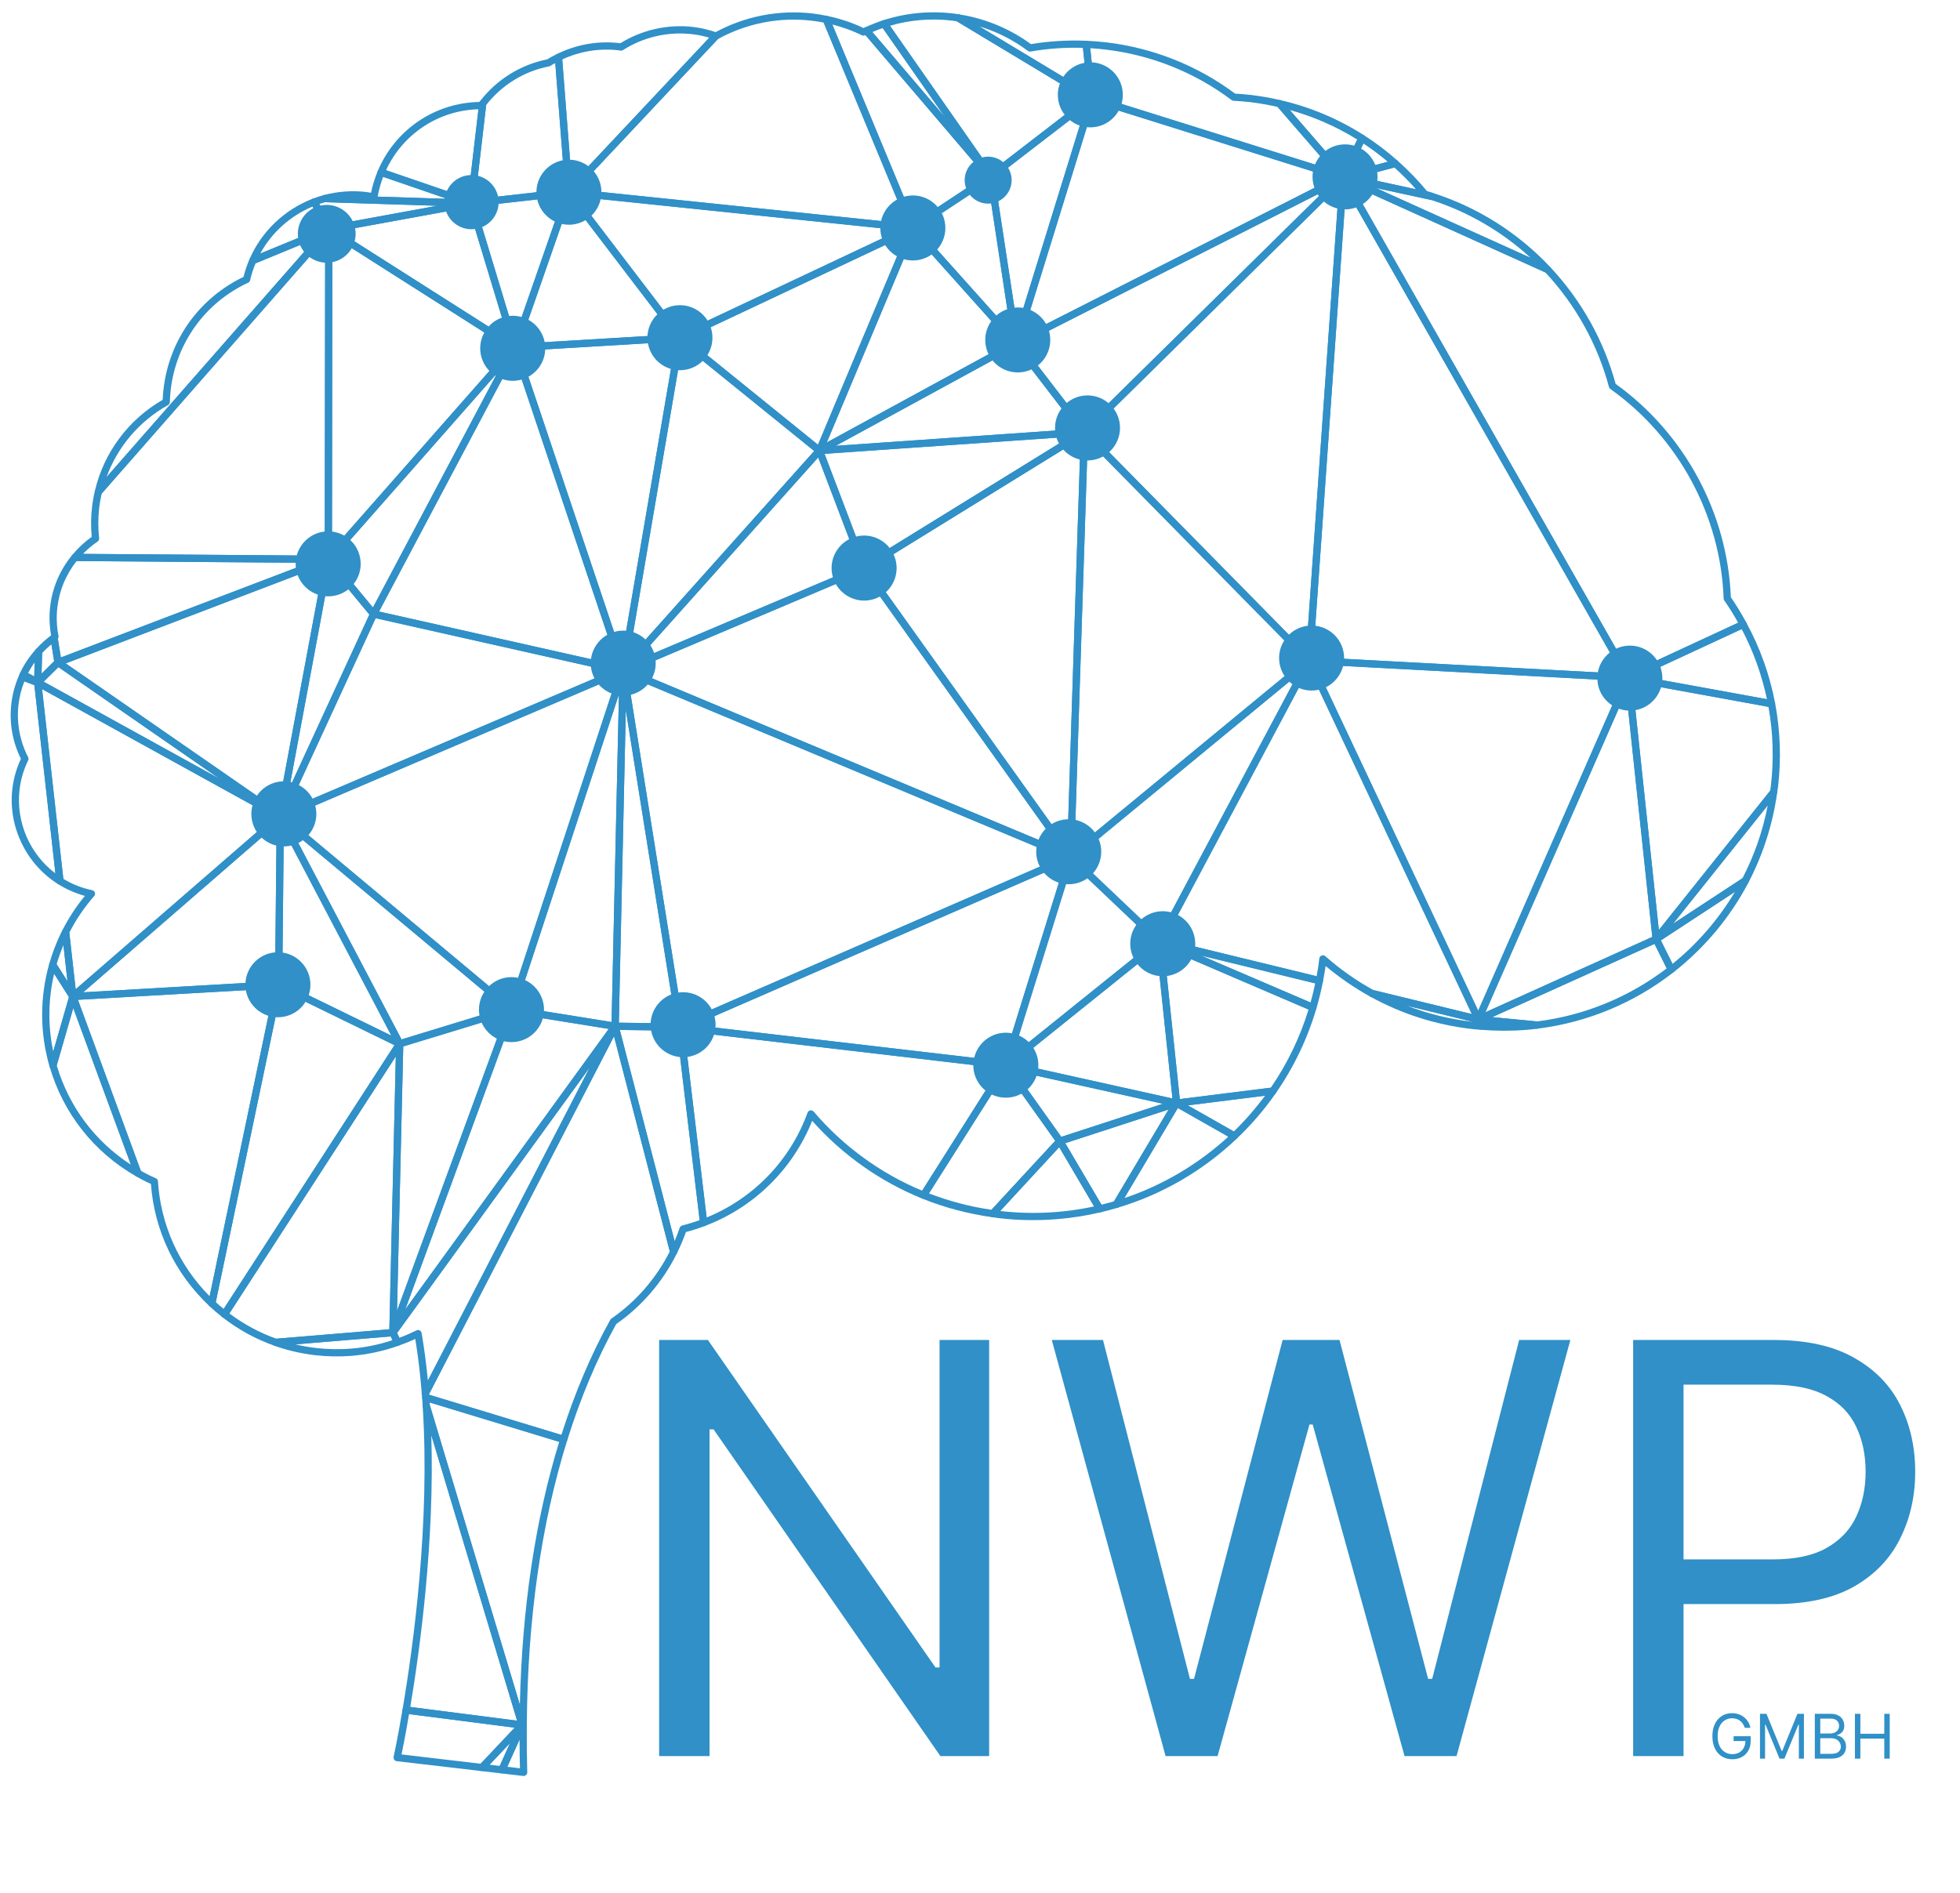 <svg width="117" height="113" viewBox="0 0 117 113" fill="none" xmlns="http://www.w3.org/2000/svg">
<path d="M78.383 39.234L96.821 40.223L80.349 11.308L78.383 39.234ZM97.221 40.673H97.191L78.141 39.651C78.08 39.651 78.027 39.624 77.989 39.58C77.953 39.537 77.93 39.481 77.937 39.421L79.97 10.566C79.976 10.471 80.045 10.392 80.138 10.372C80.232 10.353 80.325 10.392 80.371 10.476L97.39 40.35C97.432 40.42 97.432 40.506 97.386 40.574C97.349 40.629 97.289 40.668 97.221 40.673Z" fill="#3090C7"/>
<path d="M65.038 25.805L77.97 38.946L79.929 11.136L65.038 25.805ZM78.169 39.651C78.105 39.656 78.043 39.635 77.998 39.591L64.576 25.953C64.491 25.868 64.493 25.732 64.579 25.648L80.034 10.427C80.098 10.365 80.196 10.349 80.276 10.385C80.358 10.421 80.408 10.508 80.399 10.595L78.367 39.453C78.36 39.537 78.305 39.609 78.225 39.641C78.208 39.645 78.186 39.651 78.169 39.651Z" fill="#3090C7"/>
<path d="M64.931 26.31L64.14 50.709L77.833 39.421L64.931 26.31ZM63.925 51.395C63.885 51.397 63.848 51.389 63.813 51.372C63.734 51.335 63.688 51.257 63.692 51.171L64.515 25.793C64.519 25.709 64.574 25.63 64.653 25.6C64.733 25.568 64.823 25.588 64.883 25.65L78.305 39.286C78.347 39.33 78.372 39.387 78.367 39.449C78.362 39.509 78.333 39.564 78.289 39.601L64.045 51.345C64.01 51.375 63.967 51.391 63.925 51.395Z" fill="#3090C7"/>
<path d="M64.233 51.191L69.163 55.873L77.45 40.294L64.233 51.191ZM69.236 56.44C69.174 56.442 69.115 56.422 69.068 56.382L63.76 51.335C63.714 51.293 63.688 51.231 63.692 51.171C63.694 51.109 63.724 51.053 63.771 51.012L78.015 39.272C78.093 39.206 78.208 39.206 78.289 39.272C78.368 39.336 78.391 39.449 78.342 39.539L69.409 56.326C69.376 56.384 69.317 56.427 69.248 56.435C69.246 56.435 69.241 56.44 69.236 56.44Z" fill="#3090C7"/>
<path d="M19.843 14.082L19.816 32.823L30.404 20.799L19.843 14.082ZM19.617 33.61C19.588 33.612 19.555 33.61 19.524 33.596C19.442 33.564 19.385 33.482 19.385 33.395L19.411 13.688C19.409 13.609 19.453 13.536 19.524 13.499C19.589 13.462 19.673 13.464 19.742 13.508L30.848 20.57C30.899 20.604 30.935 20.659 30.944 20.722C30.955 20.785 30.935 20.847 30.893 20.895L19.762 33.539C19.724 33.578 19.673 33.606 19.617 33.61Z" fill="#3090C7"/>
<path d="M40.992 20.211L48.827 26.554L54.077 14.045L40.992 20.211ZM48.933 27.115C48.88 27.12 48.825 27.104 48.778 27.07L40.452 20.329C40.396 20.283 40.364 20.21 40.374 20.137C40.381 20.062 40.429 19.999 40.495 19.967L54.401 13.415C54.485 13.375 54.578 13.391 54.644 13.455C54.706 13.515 54.726 13.611 54.693 13.693L49.116 26.986C49.089 27.047 49.033 27.094 48.967 27.112C48.957 27.114 48.946 27.115 48.933 27.115Z" fill="#3090C7"/>
<path d="M24.418 102.341C24.218 103.519 24.05 104.364 23.97 104.749L28.69 105.304L30.722 103.151L24.418 102.341ZM28.79 105.743C28.777 105.744 28.764 105.744 28.75 105.743L23.683 105.152C23.625 105.144 23.569 105.112 23.534 105.061C23.498 105.013 23.486 104.951 23.498 104.89C23.501 104.882 23.733 103.808 24.029 102.065C24.05 101.952 24.152 101.875 24.271 101.884L31.199 102.776C31.278 102.786 31.349 102.839 31.372 102.92C31.4 102.996 31.382 103.078 31.326 103.138L28.931 105.674C28.89 105.716 28.843 105.74 28.79 105.743Z" fill="#3090C7"/>
<path d="M82.842 9.658C82.377 9.264 81.889 8.899 81.386 8.567L80.583 10.254L82.842 9.658ZM80.204 10.796C80.132 10.802 80.065 10.774 80.016 10.72C79.966 10.654 79.956 10.564 79.99 10.488L81.102 8.159C81.131 8.104 81.178 8.062 81.236 8.044C81.296 8.027 81.36 8.038 81.414 8.07C82.121 8.52 82.803 9.036 83.436 9.603C83.495 9.654 83.518 9.736 83.5 9.813C83.486 9.89 83.424 9.951 83.348 9.97L80.242 10.791C80.228 10.793 80.215 10.795 80.204 10.796Z" fill="#3090C7"/>
<path d="M6.067 29.473C6.002 29.772 5.955 30.047 5.92 30.319C5.852 30.919 5.851 31.531 5.918 32.136C5.926 32.217 5.888 32.294 5.821 32.338C5.51 32.547 5.219 32.794 4.95 33.071L19.385 33.176L19.411 14.262L6.067 29.473ZM19.617 33.61C19.612 33.61 19.607 33.611 19.599 33.611L4.47 33.497C4.387 33.497 4.311 33.449 4.278 33.371C4.241 33.298 4.253 33.209 4.305 33.146C4.652 32.723 5.043 32.358 5.473 32.054C5.419 31.46 5.424 30.858 5.496 30.269C5.528 29.965 5.583 29.656 5.661 29.325C5.668 29.288 5.686 29.256 5.708 29.229L19.462 13.545C19.524 13.478 19.621 13.455 19.703 13.487C19.788 13.518 19.843 13.598 19.84 13.69L19.816 33.395C19.816 33.453 19.794 33.508 19.753 33.547C19.715 33.584 19.668 33.604 19.617 33.61Z" fill="#3090C7"/>
<path d="M75.86 64.94C76.843 63.512 77.6 61.938 78.112 60.275L69.473 56.568L70.425 65.621L75.86 64.94ZM70.25 66.076C70.197 66.081 70.142 66.065 70.102 66.034C70.054 65.994 70.027 65.943 70.02 65.885L69.003 56.245C68.993 56.169 69.027 56.094 69.089 56.052C69.15 56.004 69.229 55.995 69.302 56.025L78.457 59.952C78.558 59.996 78.61 60.107 78.579 60.214C78.046 62.025 77.23 63.722 76.161 65.265C76.121 65.315 76.068 65.349 76.011 65.357L70.261 66.076H70.25Z" fill="#3090C7"/>
<path d="M31.248 103.248C31.274 103.248 31.301 103.242 31.324 103.228C31.399 103.193 31.446 103.119 31.446 103.039L31.24 103.035L31.447 102.997C31.447 102.938 31.419 102.866 31.371 102.826C31.324 102.781 31.259 102.762 31.197 102.768L31.135 102.776C31.051 102.793 30.982 102.853 30.961 102.94C30.942 103.023 30.972 103.113 31.041 103.161L31.098 103.211C31.144 103.242 31.197 103.254 31.248 103.248Z" fill="#3090C7"/>
<path d="M60.988 20.573L64.755 25.476L79.043 11.402L60.988 20.573ZM64.749 26.016C64.735 26.016 64.728 26.019 64.714 26.016C64.653 26.011 64.599 25.983 64.56 25.936L60.487 20.629C60.449 20.58 60.433 20.513 60.449 20.451C60.463 20.389 60.505 20.336 60.56 20.305L80.089 10.389C80.183 10.339 80.297 10.37 80.36 10.454C80.421 10.541 80.415 10.66 80.336 10.733L64.883 25.956C64.846 25.989 64.798 26.011 64.749 26.016Z" fill="#3090C7"/>
<path d="M49.888 26.617L64.315 25.614L60.6 20.778L49.888 26.617ZM64.746 26.016L48.93 27.115C48.83 27.125 48.74 27.06 48.71 26.963C48.682 26.864 48.727 26.76 48.815 26.711L60.553 20.308C60.648 20.258 60.765 20.283 60.829 20.365L64.903 25.669C64.949 25.735 64.959 25.817 64.925 25.89C64.894 25.962 64.826 26.01 64.749 26.016H64.746Z" fill="#3090C7"/>
<path d="M54.82 13.653L60.335 19.815L58.979 10.899L54.82 13.653ZM60.675 20.713C60.611 20.718 60.545 20.695 60.494 20.643L54.333 13.753C54.292 13.707 54.27 13.645 54.281 13.583C54.287 13.521 54.322 13.464 54.376 13.43L59.023 10.354C59.083 10.313 59.163 10.306 59.23 10.336C59.295 10.366 59.344 10.427 59.355 10.5L60.873 20.465C60.886 20.559 60.838 20.655 60.753 20.694C60.727 20.705 60.703 20.713 60.675 20.713Z" fill="#3090C7"/>
<path d="M54.559 14.008L49.352 26.418L60.315 20.44L54.559 14.008ZM48.933 27.115C48.875 27.12 48.817 27.103 48.772 27.061C48.704 27.001 48.682 26.901 48.718 26.818L54.292 13.525C54.322 13.459 54.387 13.409 54.457 13.398C54.53 13.384 54.606 13.411 54.653 13.467L60.818 20.354C60.861 20.404 60.884 20.47 60.869 20.536C60.861 20.599 60.82 20.657 60.759 20.688L49.019 27.091C48.993 27.106 48.961 27.115 48.933 27.115Z" fill="#3090C7"/>
<path d="M69.755 66.246L63.589 68.253L65.752 71.925C66.002 71.865 66.253 71.799 66.499 71.725L69.755 66.246ZM65.664 72.389C65.582 72.397 65.502 72.357 65.461 72.283L63.081 68.24C63.047 68.184 63.044 68.116 63.065 68.055C63.086 67.991 63.14 67.944 63.199 67.927L70.168 65.656C70.256 65.627 70.345 65.659 70.403 65.729C70.458 65.797 70.466 65.896 70.419 65.97L66.826 72.021C66.795 72.067 66.756 72.101 66.699 72.113C66.369 72.211 66.035 72.306 65.695 72.381C65.687 72.388 65.675 72.389 65.664 72.389Z" fill="#3090C7"/>
<path d="M4.575 33.497C3.939 34.298 3.541 35.249 3.425 36.259C3.357 36.828 3.38 37.409 3.497 37.986C3.507 38.026 3.485 38.084 3.454 38.135L3.634 39.255L18.452 33.603L4.575 33.497ZM3.479 39.768C3.436 39.769 3.394 39.761 3.354 39.74C3.298 39.708 3.26 39.651 3.249 39.586L3.015 38.11C3.005 38.063 3.024 38.006 3.055 37.959C2.949 37.377 2.927 36.789 2.995 36.207C3.127 35.082 3.58 34.022 4.305 33.144C4.347 33.096 4.407 33.065 4.473 33.065L19.602 33.179C19.707 33.179 19.796 33.253 19.812 33.357C19.833 33.461 19.776 33.56 19.678 33.597L3.539 39.756C3.52 39.761 3.499 39.768 3.479 39.768Z" fill="#3090C7"/>
<path d="M3.071 38.466C2.876 38.629 2.69 38.804 2.514 38.997L2.483 40.218L3.232 39.476L3.071 38.466ZM2.269 40.964C2.233 40.97 2.198 40.963 2.167 40.947C2.084 40.913 2.034 40.832 2.035 40.746L2.086 38.908C2.086 38.855 2.106 38.804 2.141 38.766C2.43 38.443 2.751 38.148 3.101 37.897C3.16 37.858 3.241 37.848 3.309 37.876C3.377 37.904 3.427 37.968 3.438 38.042L3.675 39.518C3.686 39.586 3.664 39.656 3.613 39.708L2.4 40.904C2.365 40.943 2.32 40.958 2.269 40.964Z" fill="#3090C7"/>
<path d="M105.679 47.133C105.69 47.058 105.7 46.982 105.711 46.908C105.894 45.338 105.844 43.755 105.567 42.202L97.449 40.723L99.023 55.527L105.668 47.213L105.679 47.133ZM98.881 56.288C98.856 56.291 98.831 56.283 98.803 56.28C98.719 56.251 98.66 56.183 98.649 56.094L96.992 40.48C96.983 40.415 97.007 40.347 97.058 40.3C97.106 40.255 97.176 40.234 97.241 40.244L105.789 41.804C105.877 41.822 105.945 41.888 105.962 41.975C106.272 43.618 106.333 45.298 106.14 46.958C106.129 47.039 106.116 47.117 106.107 47.194L106.086 47.333C106.079 47.369 106.063 47.404 106.039 47.435L99.031 56.205C98.993 56.251 98.939 56.283 98.881 56.288Z" fill="#3090C7"/>
<path d="M30.283 105.487L31.038 105.576C31.023 105.013 31.013 104.443 31.013 103.865L30.283 105.487ZM31.278 106.034H31.234L29.942 105.882C29.871 105.875 29.811 105.836 29.777 105.774C29.743 105.716 29.741 105.642 29.766 105.58L30.973 102.901C31 102.843 31.053 102.8 31.117 102.781C31.178 102.763 31.247 102.781 31.298 102.816L31.359 102.863C31.417 102.903 31.447 102.968 31.446 103.036C31.439 103.992 31.449 104.903 31.473 105.812C31.477 105.876 31.45 105.94 31.405 105.979C31.369 106.01 31.324 106.031 31.278 106.034Z" fill="#3090C7"/>
<path d="M29.227 105.362L29.831 105.435L30.446 104.071L29.227 105.362ZM29.982 105.882H29.941L28.75 105.743C28.668 105.734 28.6 105.679 28.571 105.599C28.543 105.526 28.562 105.441 28.617 105.381L31.013 102.843C31.087 102.768 31.204 102.753 31.291 102.812C31.378 102.868 31.412 102.984 31.368 103.078L30.16 105.756C30.127 105.832 30.061 105.876 29.982 105.882Z" fill="#3090C7"/>
<path d="M2.069 39.548C1.921 39.752 1.791 39.965 1.676 40.185L2.044 40.389L2.069 39.548ZM2.269 40.964C2.228 40.97 2.185 40.958 2.148 40.943L1.286 40.464C1.188 40.41 1.149 40.286 1.196 40.185C1.431 39.679 1.751 39.2 2.141 38.766C2.201 38.701 2.296 38.675 2.381 38.713C2.464 38.744 2.519 38.826 2.515 38.919L2.468 40.755C2.464 40.832 2.425 40.902 2.357 40.938C2.33 40.954 2.3 40.964 2.269 40.964Z" fill="#3090C7"/>
<path d="M65.327 6.149L61.016 20.076L79.616 10.629L65.327 6.149ZM60.675 20.713C60.62 20.718 60.565 20.703 60.521 20.664C60.452 20.608 60.427 20.518 60.452 20.436L64.977 5.812C64.994 5.759 65.032 5.712 65.082 5.687C65.134 5.659 65.194 5.656 65.249 5.669L80.25 10.374C80.334 10.401 80.395 10.478 80.399 10.562C80.408 10.65 80.36 10.733 80.284 10.774L60.754 20.69C60.728 20.705 60.703 20.713 60.675 20.713Z" fill="#3090C7"/>
<path d="M59.374 10.625L60.733 19.536L64.776 6.464L59.374 10.625ZM60.675 20.713C60.665 20.715 60.653 20.715 60.641 20.713C60.543 20.707 60.461 20.632 60.444 20.53L58.93 10.565C58.916 10.488 58.95 10.41 59.011 10.363L65.052 5.707C65.126 5.648 65.227 5.645 65.307 5.701C65.383 5.752 65.418 5.849 65.389 5.939L60.865 20.563C60.838 20.647 60.763 20.707 60.675 20.713Z" fill="#3090C7"/>
<path d="M60.527 63.486L69.989 65.587L69.047 56.64L60.527 63.486ZM70.25 66.076C70.231 66.079 70.209 66.079 70.189 66.07L59.996 63.809C59.916 63.792 59.849 63.726 59.833 63.646C59.814 63.568 59.842 63.484 59.908 63.433L69.079 56.056C69.143 56.006 69.228 55.995 69.302 56.025C69.374 56.056 69.426 56.123 69.431 56.202L70.452 65.839C70.458 65.906 70.429 65.978 70.376 66.024C70.343 66.055 70.299 66.076 70.25 66.076Z" fill="#3090C7"/>
<path d="M60.545 63.931L63.35 67.877L69.417 65.901L60.545 63.931ZM63.285 68.346C63.208 68.352 63.134 68.32 63.093 68.255L59.869 63.722C59.814 63.649 59.814 63.554 59.861 63.477C59.909 63.403 60.002 63.368 60.089 63.387L70.28 65.651C70.376 65.674 70.444 65.754 70.452 65.851C70.453 65.949 70.395 66.036 70.302 66.065L63.334 68.336C63.318 68.34 63.301 68.342 63.285 68.346Z" fill="#3090C7"/>
<path d="M64.01 51.576L60.461 62.99L68.889 56.21L64.01 51.576ZM60.059 63.812C60.009 63.818 59.962 63.806 59.922 63.777C59.842 63.722 59.81 63.625 59.837 63.534L63.7 51.115C63.724 51.046 63.782 50.991 63.854 50.97C63.925 50.952 64.005 50.97 64.056 51.023L69.365 56.067C69.412 56.112 69.436 56.169 69.431 56.233C69.431 56.297 69.399 56.353 69.352 56.392L60.18 63.765C60.145 63.796 60.104 63.81 60.059 63.812Z" fill="#3090C7"/>
<path d="M41.422 61.203L59.891 63.365L63.561 51.564L41.422 61.203ZM60.061 63.812C60.049 63.816 60.031 63.816 60.019 63.812L40.576 61.537C40.479 61.528 40.4 61.453 40.386 61.356C40.374 61.261 40.424 61.163 40.515 61.127L63.819 50.982C63.903 50.946 63.991 50.962 64.052 51.018C64.112 51.078 64.14 51.163 64.112 51.243L60.249 63.662C60.22 63.745 60.146 63.806 60.061 63.812Z" fill="#3090C7"/>
<path d="M103.758 37.179C103.496 36.714 103.219 36.268 102.931 35.854C102.907 35.821 102.891 35.781 102.891 35.739C102.713 30.787 100.187 26.11 96.129 23.226C96.087 23.197 96.06 23.154 96.045 23.105C95.369 20.569 94.057 18.204 92.248 16.265L80.702 11.051L97.294 40.177L103.758 37.179ZM97.219 40.673C97.139 40.681 97.058 40.64 97.019 40.565L79.998 10.688C79.951 10.608 79.961 10.504 80.027 10.435C80.089 10.366 80.189 10.345 80.276 10.385L92.464 15.891C92.492 15.903 92.515 15.92 92.535 15.942C94.39 17.917 95.74 20.329 96.443 22.919C100.553 25.871 103.12 30.623 103.321 35.658C103.645 36.128 103.958 36.64 104.247 37.176C104.277 37.228 104.283 37.289 104.263 37.349C104.247 37.405 104.206 37.448 104.15 37.475L97.294 40.655C97.271 40.663 97.247 40.673 97.219 40.673Z" fill="#3090C7"/>
<path d="M97.912 40.369L105.476 41.748C105.167 40.288 104.663 38.882 103.967 37.559L97.912 40.369ZM105.77 42.231C105.748 42.233 105.731 42.233 105.711 42.228L97.167 40.671C97.07 40.655 96.999 40.58 96.992 40.487C96.977 40.394 97.031 40.303 97.112 40.264L103.97 37.082C104.072 37.031 104.195 37.075 104.247 37.179C105.067 38.679 105.642 40.294 105.962 41.975C105.976 42.048 105.95 42.119 105.905 42.168C105.865 42.206 105.82 42.226 105.77 42.231Z" fill="#3090C7"/>
<path d="M30.673 60.522L24.192 78.178L36.339 61.432L30.673 60.522ZM23.468 79.778C23.428 79.781 23.389 79.775 23.352 79.756C23.256 79.703 23.212 79.588 23.249 79.487L30.331 60.205C30.365 60.109 30.463 60.05 30.566 60.067L36.752 61.06C36.828 61.073 36.889 61.121 36.918 61.19C36.946 61.261 36.938 61.338 36.896 61.399L23.627 79.692C23.589 79.741 23.533 79.772 23.468 79.778Z" fill="#3090C7"/>
<path d="M24.072 62.478L23.7 78.267L30.182 60.612L24.072 62.478ZM23.468 79.778C23.451 79.781 23.431 79.778 23.413 79.775C23.307 79.756 23.237 79.662 23.238 79.56L23.646 62.311C23.648 62.217 23.708 62.138 23.798 62.112L30.47 60.074C30.55 60.05 30.632 60.074 30.69 60.13C30.745 60.192 30.764 60.278 30.736 60.356L23.654 79.64C23.627 79.718 23.551 79.772 23.468 79.778Z" fill="#3090C7"/>
<path d="M57.12 1.273L57.051 1.262C56.978 1.253 56.902 1.238 56.828 1.231C55.581 1.083 54.317 1.188 53.124 1.537L59.188 10.223L64.802 5.898L57.12 1.273ZM59.158 10.746C59.145 10.748 59.124 10.748 59.11 10.746C59.051 10.738 59 10.705 58.966 10.654L52.6 1.542C52.562 1.484 52.551 1.414 52.57 1.35C52.592 1.283 52.643 1.233 52.712 1.212C54.047 0.778 55.474 0.637 56.874 0.803C56.958 0.809 57.041 0.824 57.12 0.837L57.226 0.853C57.254 0.857 57.281 0.868 57.307 0.882L65.296 5.693C65.356 5.729 65.396 5.795 65.398 5.865C65.402 5.936 65.37 6.004 65.316 6.047L59.273 10.701C59.24 10.731 59.201 10.743 59.158 10.746Z" fill="#3090C7"/>
<path d="M63.227 68.489L59.706 72.302C61.579 72.52 63.48 72.425 65.309 72.03L63.227 68.489ZM63.106 72.789C61.951 72.884 60.776 72.864 59.617 72.729C59.523 72.717 59.431 72.704 59.334 72.686L59.235 72.674C59.158 72.663 59.092 72.608 59.064 72.532C59.039 72.456 59.053 72.371 59.108 72.315L63.109 67.983C63.152 67.935 63.221 67.91 63.29 67.919C63.357 67.922 63.417 67.962 63.453 68.02L65.831 72.063C65.868 72.123 65.87 72.196 65.845 72.258C65.815 72.323 65.763 72.368 65.695 72.381C64.846 72.583 63.975 72.72 63.106 72.789Z" fill="#3090C7"/>
<path d="M60.051 63.983L55.452 71.252C56.652 71.712 57.903 72.047 59.185 72.229L62.99 68.112L60.051 63.983ZM59.284 72.677C59.269 72.677 59.253 72.677 59.238 72.674C57.796 72.475 56.389 72.101 55.049 71.561C54.989 71.533 54.946 71.484 54.926 71.424C54.907 71.366 54.915 71.296 54.948 71.246L59.861 63.484C59.9 63.419 59.962 63.377 60.038 63.381C60.111 63.381 60.176 63.415 60.217 63.474L63.445 68.003C63.503 68.09 63.494 68.204 63.425 68.278L59.428 72.608C59.389 72.644 59.337 72.673 59.284 72.677Z" fill="#3090C7"/>
<path d="M48.388 66.296C48.456 66.288 48.524 66.315 48.57 66.367C50.319 68.422 52.555 70.054 55.046 71.092L59.678 63.776L40.847 61.568L42.181 72.691C44.986 71.545 47.171 69.28 48.204 66.436C48.231 66.362 48.292 66.309 48.367 66.298C48.375 66.296 48.379 66.296 48.388 66.296ZM42.015 73.21C41.974 73.213 41.928 73.2 41.888 73.176C41.831 73.142 41.794 73.083 41.785 73.02L40.386 61.348C40.379 61.285 40.4 61.214 40.447 61.171C40.495 61.127 40.56 61.1 40.626 61.11L60.067 63.383C60.142 63.393 60.208 63.438 60.238 63.506C60.268 63.571 60.266 63.649 60.228 63.713L55.313 71.475C55.258 71.561 55.147 71.595 55.049 71.561C52.543 70.548 50.279 68.946 48.482 66.92C47.325 69.812 45.009 72.088 42.078 73.197C42.056 73.204 42.038 73.207 42.015 73.21Z" fill="#3090C7"/>
<path d="M31.188 103.208C31.191 103.208 31.199 103.203 31.207 103.2L31.267 103.193C31.371 103.174 31.447 103.084 31.447 102.978C31.446 102.892 31.389 102.781 31.306 102.752C31.227 102.718 31.132 102.711 31.073 102.781L31.013 102.848C30.95 102.912 30.937 103.011 30.979 103.096C31.021 103.17 31.103 103.214 31.188 103.208Z" fill="#3090C7"/>
<path d="M40.409 61.537L36.996 61.493L40.268 74.102C40.386 73.825 40.49 73.566 40.573 73.307C40.597 73.239 40.655 73.184 40.728 73.168C41.066 73.083 41.417 72.976 41.765 72.85L40.409 61.537ZM40.228 74.956C40.215 74.956 40.201 74.956 40.19 74.951C40.1 74.946 40.026 74.879 40.001 74.793L36.511 61.325C36.492 61.263 36.508 61.194 36.548 61.138C36.593 61.086 36.653 61.06 36.72 61.057L40.605 61.106C40.711 61.11 40.802 61.19 40.816 61.299L42.215 72.969C42.225 73.066 42.168 73.162 42.078 73.197C41.701 73.342 41.321 73.461 40.947 73.557C40.804 73.963 40.626 74.384 40.405 74.834C40.371 74.901 40.304 74.95 40.228 74.956Z" fill="#3090C7"/>
<path d="M19.886 33.398L22.261 36.272L29.683 22.269L19.886 33.398ZM22.319 36.877C22.25 36.882 22.181 36.851 22.135 36.8L19.435 33.529C19.368 33.45 19.371 33.333 19.438 33.253L30.571 20.609C30.642 20.527 30.764 20.513 30.854 20.576C30.943 20.637 30.973 20.756 30.922 20.854L22.493 36.761C22.46 36.825 22.395 36.868 22.324 36.877H22.319Z" fill="#3090C7"/>
<path d="M23.627 63.076L13.694 78.42C14.548 79.06 15.492 79.571 16.491 79.926L23.241 79.367L23.627 63.076ZM16.478 80.363C16.449 80.365 16.419 80.36 16.391 80.352C15.268 79.954 14.219 79.38 13.269 78.64C13.182 78.57 13.163 78.445 13.223 78.35L23.678 62.2C23.731 62.116 23.83 62.084 23.923 62.109C24.017 62.14 24.078 62.224 24.075 62.322L23.668 79.571C23.666 79.68 23.579 79.772 23.473 79.778L16.482 80.363H16.478Z" fill="#3090C7"/>
<path d="M16.788 59.103L12.88 77.743C13.033 77.883 13.191 78.02 13.352 78.15L23.548 62.403L16.788 59.103ZM13.422 78.683C13.366 78.691 13.314 78.669 13.27 78.64C13.001 78.43 12.74 78.208 12.496 77.975C12.442 77.924 12.419 77.847 12.433 77.779L16.42 58.744C16.433 58.679 16.476 58.625 16.538 58.594C16.597 58.567 16.667 58.565 16.726 58.594L23.954 62.122C24.008 62.147 24.053 62.2 24.067 62.257C24.085 62.315 24.075 62.382 24.039 62.433L13.585 78.585C13.552 78.635 13.498 78.669 13.441 78.683H13.422Z" fill="#3090C7"/>
<path d="M4.652 59.692L8.403 69.897C8.58 69.997 8.761 70.093 8.941 70.184C9.041 70.229 9.138 70.275 9.237 70.319L9.303 70.35C9.376 70.378 9.426 70.451 9.429 70.53C9.592 73.123 10.682 75.547 12.514 77.391L16.363 59.02L4.652 59.692ZM12.662 78.033C12.603 78.039 12.541 78.02 12.496 77.975C10.451 76.052 9.211 73.471 9.009 70.687C8.925 70.65 8.839 70.612 8.753 70.568C8.538 70.466 8.327 70.35 8.12 70.231C8.078 70.209 8.044 70.169 8.028 70.123L4.145 59.571C4.122 59.511 4.129 59.436 4.168 59.379C4.205 59.323 4.273 59.277 4.336 59.282L16.62 58.573C16.686 58.572 16.751 58.599 16.796 58.648C16.839 58.7 16.856 58.771 16.842 58.832L12.856 77.863C12.839 77.942 12.783 78.001 12.708 78.027C12.693 78.027 12.677 78.033 12.662 78.033Z" fill="#3090C7"/>
<path d="M3.387 63.612C4.117 66.076 5.677 68.157 7.814 69.538L4.375 60.187L3.387 63.612ZM8.246 70.26C8.203 70.264 8.16 70.255 8.122 70.231C5.602 68.795 3.768 66.462 2.959 63.675C2.943 63.63 2.943 63.592 2.956 63.551L4.141 59.44C4.166 59.347 4.238 59.289 4.341 59.28C4.434 59.28 4.518 59.333 4.551 59.423L8.431 69.972C8.463 70.055 8.438 70.151 8.368 70.212C8.334 70.243 8.292 70.255 8.246 70.26Z" fill="#3090C7"/>
<path d="M51.89 33.979L63.714 50.533L64.503 26.196L51.89 33.979ZM63.925 51.395C63.852 51.399 63.777 51.366 63.733 51.303L51.406 34.042C51.372 33.994 51.357 33.933 51.369 33.876C51.38 33.814 51.419 33.765 51.468 33.733L64.617 25.617C64.683 25.577 64.771 25.575 64.842 25.614C64.909 25.654 64.949 25.729 64.947 25.808L64.123 51.186C64.121 51.278 64.06 51.359 63.967 51.383C63.955 51.389 63.942 51.391 63.925 51.395Z" fill="#3090C7"/>
<path d="M49.22 27.096L51.691 33.596L63.873 26.077L49.22 27.096ZM51.596 34.134C51.569 34.134 51.538 34.131 51.51 34.12C51.451 34.099 51.402 34.052 51.38 33.994L48.715 26.977C48.69 26.915 48.699 26.842 48.734 26.785C48.772 26.727 48.822 26.682 48.9 26.686L64.716 25.586C64.814 25.578 64.906 25.64 64.935 25.736C64.968 25.83 64.931 25.934 64.843 25.986L51.697 34.1C51.666 34.119 51.632 34.129 51.596 34.134Z" fill="#3090C7"/>
<path d="M37.751 40.008L63.293 50.689L51.506 34.183L37.751 40.008ZM63.925 51.395C63.892 51.397 63.855 51.391 63.823 51.378L37.109 40.209C37.032 40.176 36.98 40.097 36.98 40.011C36.98 39.922 37.03 39.846 37.109 39.811L51.496 33.719C51.588 33.68 51.698 33.708 51.756 33.79L64.084 51.053C64.14 51.13 64.137 51.237 64.076 51.312C64.037 51.361 63.985 51.389 63.925 51.395Z" fill="#3090C7"/>
<path d="M37.469 40.358L40.77 61.016L63.357 51.183L37.469 40.358ZM40.617 61.537C40.576 61.54 40.535 61.533 40.5 61.513C40.438 61.481 40.399 61.423 40.39 61.358L36.982 40.044C36.97 39.97 36.998 39.891 37.061 39.841C37.122 39.795 37.206 39.783 37.278 39.811L63.991 50.98C64.072 51.012 64.123 51.092 64.125 51.178C64.125 51.261 64.074 51.342 63.994 51.378L40.686 61.52C40.665 61.532 40.641 61.533 40.617 61.537Z" fill="#3090C7"/>
<path d="M48.842 27.309L37.997 39.437L51.307 33.798L48.842 27.309ZM37.21 40.226C37.139 40.231 37.066 40.201 37.018 40.135C36.96 40.051 36.966 39.942 37.034 39.866L48.756 26.757C48.806 26.701 48.88 26.673 48.954 26.688C49.028 26.704 49.091 26.754 49.116 26.824L51.784 33.84C51.825 33.949 51.773 34.07 51.666 34.117L37.278 40.209C37.256 40.218 37.235 40.223 37.21 40.226Z" fill="#3090C7"/>
<path d="M40.738 20.563L37.534 39.308L48.603 26.926L40.738 20.563ZM37.21 40.226C37.174 40.226 37.137 40.223 37.1 40.206C37.014 40.163 36.966 40.069 36.982 39.977L40.377 20.126C40.39 20.052 40.442 19.989 40.515 19.96C40.584 19.935 40.665 19.947 40.723 19.994L49.053 26.734C49.097 26.772 49.128 26.824 49.13 26.885C49.138 26.943 49.116 27.003 49.077 27.046L37.357 40.154C37.317 40.195 37.266 40.223 37.21 40.226Z" fill="#3090C7"/>
<path d="M36.942 61.06L40.348 61.106L37.358 42.393L36.942 61.06ZM40.617 61.537H40.598L36.718 61.489C36.659 61.489 36.603 61.463 36.563 61.423C36.524 61.382 36.502 61.324 36.502 61.268L36.98 40.006C36.982 39.892 37.068 39.806 37.177 39.795H37.181C37.291 39.789 37.39 39.866 37.408 39.977L40.813 61.287C40.823 61.353 40.806 61.416 40.765 61.463C40.728 61.509 40.675 61.533 40.617 61.537Z" fill="#3090C7"/>
<path d="M30.818 60.107L36.508 61.022L36.946 41.457L30.818 60.107ZM36.737 61.489C36.719 61.489 36.7 61.489 36.683 61.483L30.5 60.493C30.436 60.486 30.382 60.446 30.35 60.393C30.316 60.336 30.311 60.275 30.327 60.214L36.989 39.942C37.024 39.844 37.126 39.777 37.229 39.799C37.337 39.817 37.41 39.909 37.41 40.015L36.934 61.277C36.934 61.338 36.904 61.397 36.858 61.439C36.822 61.466 36.781 61.483 36.737 61.489Z" fill="#3090C7"/>
<path d="M31.025 20.952L37.126 39.13L40.329 20.395L31.025 20.952ZM37.21 40.226C37.108 40.234 37.02 40.175 36.991 40.08L30.525 20.823C30.505 20.758 30.517 20.686 30.553 20.632C30.593 20.576 30.659 20.533 30.721 20.536L40.576 19.947C40.641 19.944 40.704 19.97 40.748 20.019C40.792 20.068 40.813 20.134 40.802 20.199L37.408 40.046C37.39 40.143 37.308 40.218 37.21 40.226Z" fill="#3090C7"/>
<path d="M22.627 36.511L36.867 39.717L30.688 21.297L22.627 36.511ZM37.21 40.226C37.191 40.226 37.168 40.226 37.149 40.223L22.258 36.871C22.188 36.854 22.135 36.811 22.106 36.75C22.079 36.689 22.079 36.619 22.112 36.559L30.541 20.652C30.582 20.576 30.663 20.527 30.751 20.538C30.835 20.544 30.91 20.603 30.935 20.684L37.4 39.942C37.424 40.015 37.408 40.097 37.354 40.154C37.317 40.195 37.266 40.223 37.21 40.226Z" fill="#3090C7"/>
<path d="M81.02 8.332C79.767 7.553 78.415 6.962 76.992 6.568L80.132 10.191L81.02 8.332ZM80.204 10.796C80.136 10.802 80.071 10.774 80.023 10.723L76.218 6.33C76.157 6.259 76.149 6.158 76.194 6.077C76.241 5.998 76.339 5.958 76.429 5.978C78.206 6.388 79.886 7.094 81.414 8.07C81.511 8.13 81.538 8.246 81.495 8.346L80.379 10.673C80.349 10.739 80.284 10.784 80.213 10.794C80.209 10.795 80.206 10.796 80.204 10.796Z" fill="#3090C7"/>
<path d="M76.263 6.382C75.705 6.257 75.153 6.162 74.62 6.097C74.29 6.059 73.967 6.036 73.637 6.019C73.594 6.017 73.555 6 73.52 5.975C71.322 4.32 68.711 3.276 65.971 2.957C65.671 2.921 65.376 2.893 65.079 2.878L65.383 5.715L79.524 10.146L76.263 6.382ZM80.204 10.796C80.177 10.798 80.149 10.794 80.12 10.788L65.12 6.083C65.038 6.058 64.977 5.987 64.969 5.899L64.625 2.671C64.617 2.61 64.64 2.547 64.681 2.502C64.723 2.455 64.784 2.428 64.848 2.434C65.232 2.45 65.625 2.482 66.019 2.526C68.816 2.854 71.478 3.911 73.728 5.59C74.041 5.61 74.355 5.632 74.673 5.669C75.242 5.737 75.833 5.839 76.429 5.978C76.473 5.987 76.514 6.011 76.544 6.047L80.347 10.44C80.415 10.512 80.417 10.619 80.367 10.699C80.328 10.757 80.267 10.792 80.204 10.796Z" fill="#3090C7"/>
<path d="M64.645 2.858C63.6 2.825 62.549 2.898 61.522 3.077C61.461 3.086 61.402 3.07 61.355 3.036C60.485 2.383 59.498 1.89 58.45 1.572L64.922 5.469L64.645 2.858ZM65.199 6.092C65.156 6.095 65.112 6.086 65.074 6.062L57.083 1.253C56.996 1.2 56.958 1.09 56.99 0.994C57.026 0.896 57.126 0.837 57.226 0.854C58.787 1.093 60.279 1.709 61.541 2.634C62.63 2.454 63.746 2.388 64.848 2.434C64.956 2.439 65.042 2.519 65.052 2.626L65.398 5.856C65.407 5.936 65.37 6.016 65.299 6.058C65.269 6.078 65.236 6.088 65.199 6.092Z" fill="#3090C7"/>
<path d="M98.763 56.353L89.076 60.729L91.751 60.985C94.56 60.636 97.232 59.544 99.492 57.817L98.763 56.353ZM91.77 61.42H91.733L88.223 61.079C88.129 61.067 88.052 60.995 88.036 60.901C88.022 60.803 88.07 60.705 88.158 60.668L98.774 55.874C98.881 55.825 99.005 55.873 99.058 55.978L99.957 57.787C100.002 57.878 99.977 57.99 99.895 58.052C97.538 59.89 94.733 61.052 91.78 61.416C91.78 61.416 91.775 61.416 91.77 61.42Z" fill="#3090C7"/>
<path d="M91.104 61.489C91.328 61.47 91.556 61.448 91.78 61.416C91.888 61.405 91.97 61.314 91.97 61.203C91.97 61.091 91.884 61 91.775 60.987L88.268 60.648C88.194 60.642 88.125 60.672 88.074 60.731C88.032 60.791 88.022 60.866 88.044 60.936L88.19 61.34C88.221 61.42 88.292 61.474 88.379 61.483C89.287 61.555 90.204 61.561 91.104 61.489Z" fill="#3090C7"/>
<path d="M97.072 41.29L88.672 60.435L98.632 55.939L97.072 41.29ZM88.267 61.079C88.206 61.086 88.14 61.062 88.097 61.016C88.032 60.956 88.014 60.861 88.052 60.776L97.005 40.374C97.043 40.284 97.136 40.234 97.239 40.244C97.33 40.262 97.409 40.338 97.416 40.436L99.079 56.05C99.09 56.141 99.039 56.23 98.953 56.268L88.337 61.06C88.312 61.067 88.29 61.076 88.267 61.079Z" fill="#3090C7"/>
<path d="M78.501 39.671L88.24 60.344L96.881 40.656L78.501 39.671ZM88.267 61.079H88.251C88.167 61.081 88.09 61.032 88.053 60.954L77.957 39.53C77.923 39.459 77.928 39.382 77.974 39.317C78.015 39.255 78.088 39.218 78.162 39.223L97.215 40.244C97.286 40.247 97.349 40.284 97.386 40.347C97.423 40.404 97.432 40.48 97.403 40.546L88.443 60.948C88.413 61.022 88.346 61.072 88.267 61.079Z" fill="#3090C7"/>
<path d="M88.369 61.476C88.434 61.473 88.503 61.443 88.542 61.395C88.586 61.338 88.622 61.263 88.597 61.192L88.453 60.791C88.422 60.705 88.349 60.653 88.259 60.648C88.171 60.643 88.091 60.692 88.053 60.768L87.873 61.143C87.842 61.206 87.844 61.281 87.879 61.342C87.912 61.403 87.973 61.443 88.042 61.453L88.329 61.476C88.34 61.481 88.357 61.481 88.369 61.476Z" fill="#3090C7"/>
<path d="M71.681 57.048L78.231 59.856C78.338 59.48 78.433 59.098 78.509 58.711L71.681 57.048ZM78.391 60.369C78.354 60.369 78.32 60.366 78.289 60.35L69.134 56.422C69.027 56.377 68.978 56.259 69.013 56.155C69.047 56.052 69.159 55.986 69.267 56.016L78.813 58.34C78.927 58.367 78.994 58.479 78.974 58.593C78.869 59.139 78.733 59.687 78.579 60.214C78.562 60.272 78.521 60.319 78.465 60.346C78.439 60.356 78.415 60.366 78.391 60.369Z" fill="#3090C7"/>
<path d="M83.979 60.044C85.223 60.524 86.531 60.847 87.881 61.005L87.937 61.012L83.979 60.044ZM88.083 61.453H88.044L87.831 61.433C85.7 61.184 83.669 60.538 81.796 59.504C81.705 59.454 81.662 59.339 81.701 59.238C81.74 59.137 81.853 59.081 81.953 59.107L88.3 60.653C88.361 60.671 88.413 60.713 88.441 60.77C88.471 60.829 88.471 60.898 88.441 60.956L88.259 61.332C88.229 61.399 88.158 61.448 88.083 61.453Z" fill="#3090C7"/>
<path d="M69.538 56.082L78.595 58.287C78.665 57.903 78.718 57.555 78.755 57.228C78.764 57.146 78.818 57.079 78.894 57.051C78.968 57.02 79.054 57.035 79.112 57.089C79.992 57.865 80.958 58.548 81.982 59.112L87.861 60.545L78.141 39.918L69.538 56.082ZM88.267 61.079C88.243 61.079 88.219 61.079 88.199 61.073L81.853 59.528C81.833 59.521 81.816 59.515 81.796 59.504C80.853 58.985 79.959 58.367 79.132 57.676C79.09 57.963 79.039 58.262 78.974 58.593C78.962 58.65 78.929 58.7 78.881 58.733C78.827 58.765 78.766 58.773 78.71 58.761L69.167 56.433C69.101 56.419 69.047 56.376 69.019 56.312C68.993 56.251 68.993 56.18 69.027 56.123L77.963 39.339C78 39.263 78.073 39.223 78.158 39.223C78.237 39.223 78.312 39.272 78.347 39.342L88.441 60.77C88.479 60.847 88.47 60.936 88.413 61C88.379 61.046 88.327 61.073 88.267 61.079Z" fill="#3090C7"/>
<path d="M51.666 2.098C51.657 2.099 51.651 2.102 51.643 2.107C51.583 2.134 51.516 2.136 51.453 2.107C50.888 1.832 50.293 1.616 49.683 1.463L54.592 13.285L58.82 10.488L51.666 2.098ZM54.51 13.825C54.482 13.828 54.455 13.825 54.429 13.816C54.37 13.798 54.32 13.751 54.292 13.693L49.124 1.241C49.094 1.167 49.105 1.083 49.158 1.019C49.209 0.958 49.29 0.931 49.366 0.948C50.125 1.103 50.859 1.348 51.549 1.674C51.557 1.672 51.566 1.669 51.572 1.665L51.638 1.637C51.724 1.599 51.828 1.621 51.889 1.694L59.307 10.392C59.348 10.44 59.364 10.501 59.355 10.562C59.348 10.625 59.314 10.679 59.263 10.714L54.61 13.79C54.58 13.81 54.545 13.821 54.51 13.825Z" fill="#3090C7"/>
<path d="M52.694 1.674C52.49 1.744 52.286 1.823 52.076 1.914L56.407 6.992L52.694 1.674ZM59.158 10.746C59.092 10.753 59.025 10.729 58.976 10.672L51.557 1.974C51.517 1.922 51.5 1.853 51.516 1.789C51.529 1.722 51.572 1.666 51.632 1.637C52.009 1.465 52.361 1.326 52.709 1.212C52.802 1.181 52.899 1.215 52.954 1.294L59.32 10.408C59.384 10.504 59.367 10.633 59.273 10.701C59.24 10.731 59.201 10.743 59.158 10.746Z" fill="#3090C7"/>
<path d="M18.66 12.333C17.33 12.885 16.22 13.885 15.534 15.139L19.325 13.58L18.66 12.333ZM15.112 15.771C15.048 15.777 14.983 15.752 14.94 15.706C14.877 15.643 14.859 15.551 14.895 15.472C15.612 13.818 16.991 12.503 18.682 11.858C18.785 11.822 18.898 11.861 18.947 11.958L19.816 13.587C19.844 13.639 19.85 13.705 19.83 13.761C19.81 13.819 19.765 13.866 19.71 13.888L15.174 15.755C15.154 15.766 15.133 15.768 15.112 15.771Z" fill="#3090C7"/>
<path d="M15.257 15.721C15.117 16.053 15.007 16.393 14.931 16.73C14.917 16.796 14.874 16.85 14.812 16.878C12.246 18.073 10.519 20.467 10.191 23.273C10.162 23.52 10.145 23.762 10.141 24.003C10.136 24.081 10.094 24.151 10.028 24.187C8.321 25.139 7.019 26.676 6.357 28.489L18.856 14.238L15.257 15.721ZM5.888 29.588C5.848 29.59 5.806 29.581 5.771 29.563C5.681 29.519 5.638 29.419 5.661 29.324C6.191 27.028 7.666 25.049 9.71 23.872C9.719 23.655 9.736 23.438 9.762 23.224C10.103 20.298 11.884 17.807 14.538 16.531C14.622 16.175 14.745 15.818 14.895 15.472C14.917 15.418 14.959 15.377 15.01 15.355L19.546 13.488C19.64 13.452 19.746 13.482 19.802 13.564C19.861 13.645 19.853 13.754 19.788 13.83L6.032 29.512C5.992 29.557 5.941 29.581 5.888 29.588Z" fill="#3090C7"/>
<path d="M99.142 56.148L99.839 57.547C101.322 56.352 102.59 54.882 103.565 53.248L99.142 56.148ZM99.78 58.095C99.758 58.098 99.735 58.098 99.713 58.091C99.654 58.075 99.599 58.034 99.57 57.977L98.673 56.166C98.624 56.071 98.653 55.949 98.746 55.891L104.063 52.405C104.145 52.35 104.253 52.359 104.325 52.425C104.398 52.492 104.417 52.597 104.375 52.686C103.291 54.757 101.743 56.612 99.895 58.052C99.863 58.078 99.822 58.091 99.78 58.095Z" fill="#3090C7"/>
<path d="M104.015 52.434C104.725 51.068 105.231 49.604 105.525 48.083L99.875 55.146L104.015 52.434ZM98.881 56.288C98.816 56.291 98.753 56.264 98.705 56.216C98.633 56.139 98.629 56.018 98.695 55.936L105.704 47.165C105.764 47.093 105.868 47.064 105.958 47.102C106.046 47.141 106.098 47.233 106.086 47.333C105.82 49.218 105.243 51.018 104.375 52.686C104.357 52.719 104.329 52.745 104.3 52.764L98.982 56.251C98.953 56.271 98.917 56.283 98.881 56.288Z" fill="#3090C7"/>
<path d="M20.205 13.801L30.354 20.258L27.968 12.382L20.205 13.801ZM30.751 20.968C30.704 20.972 30.655 20.959 30.615 20.935L19.511 13.869C19.435 13.821 19.397 13.734 19.412 13.647C19.432 13.561 19.501 13.492 19.585 13.477L28.081 11.923C28.19 11.901 28.294 11.967 28.326 12.072L30.937 20.69C30.964 20.775 30.933 20.869 30.86 20.924C30.829 20.949 30.792 20.964 30.751 20.968Z" fill="#3090C7"/>
<path d="M28.561 6.523C26.161 6.589 24.043 8.004 23.042 10.163L27.938 11.843L28.561 6.523ZM28.137 12.349C28.108 12.352 28.079 12.348 28.048 12.338L22.678 10.493C22.621 10.472 22.577 10.433 22.552 10.378C22.531 10.322 22.525 10.261 22.552 10.206C23.583 7.753 25.937 6.137 28.613 6.088L28.643 6.051C28.705 5.975 28.807 5.945 28.897 5.982C28.987 6.019 29.04 6.11 29.029 6.206L28.333 12.158C28.326 12.224 28.289 12.282 28.233 12.317C28.205 12.336 28.172 12.346 28.137 12.349Z" fill="#3090C7"/>
<path d="M19.412 12.072C19.296 12.103 19.18 12.138 19.066 12.177L19.742 13.45L26.098 12.285L19.412 12.072ZM19.643 13.902C19.559 13.911 19.474 13.866 19.435 13.79L18.568 12.162C18.538 12.107 18.536 12.043 18.557 11.986C18.578 11.926 18.624 11.88 18.682 11.858C18.91 11.771 19.122 11.701 19.333 11.646C19.352 11.642 19.376 11.637 19.395 11.639L28.127 11.919C28.236 11.923 28.326 12.009 28.333 12.118C28.341 12.228 28.268 12.326 28.158 12.346L19.663 13.901C19.659 13.902 19.651 13.902 19.643 13.902Z" fill="#3090C7"/>
<path d="M22.871 10.559C22.723 10.951 22.613 11.347 22.547 11.739L26.695 11.873L22.871 10.559ZM28.137 12.349C28.128 12.352 28.121 12.352 28.112 12.352L19.381 12.07C19.274 12.066 19.185 11.986 19.174 11.878C19.162 11.771 19.228 11.672 19.333 11.646C20.148 11.429 21.004 11.365 21.85 11.462C21.951 11.478 22.05 11.492 22.148 11.509C22.238 11.073 22.371 10.633 22.552 10.206C22.594 10.102 22.714 10.049 22.819 10.085L28.19 11.928C28.29 11.966 28.352 12.069 28.33 12.173C28.315 12.271 28.233 12.342 28.137 12.349Z" fill="#3090C7"/>
<path d="M49.168 1.346C48.927 1.299 48.69 1.262 48.462 1.237C46.514 1.008 44.566 1.391 42.853 2.332L34.417 11.308L54.155 13.36L49.168 1.346ZM54.51 13.825C54.495 13.827 54.485 13.827 54.471 13.825L33.94 11.692C33.857 11.682 33.788 11.628 33.758 11.551C33.732 11.477 33.748 11.389 33.805 11.329L42.574 2.002C42.598 1.976 42.627 1.958 42.66 1.948C44.448 0.968 46.484 0.572 48.513 0.805C48.788 0.84 49.077 0.886 49.366 0.947C49.435 0.961 49.494 1.007 49.523 1.073L54.693 13.528C54.721 13.598 54.713 13.678 54.666 13.74C54.628 13.79 54.572 13.819 54.51 13.825Z" fill="#3090C7"/>
<path d="M34.435 11.744L40.655 19.895L53.702 13.742L34.435 11.744ZM40.605 20.378C40.534 20.383 40.461 20.353 40.417 20.294L33.788 11.609C33.738 11.54 33.732 11.446 33.774 11.371C33.815 11.298 33.899 11.253 33.983 11.262L54.515 13.397C54.61 13.404 54.691 13.477 54.705 13.573C54.721 13.669 54.671 13.763 54.584 13.806L40.681 20.356C40.655 20.37 40.629 20.374 40.605 20.378Z" fill="#3090C7"/>
<path d="M42.339 2.251C42.002 2.15 41.655 2.08 41.317 2.04C39.877 1.872 38.408 2.212 37.191 2.99C37.149 3.017 37.096 3.029 37.048 3.024C37.043 3.022 36.944 3.006 36.942 3.006C35.785 2.868 34.618 3.059 33.562 3.55L34.14 10.974L42.339 2.251ZM33.978 11.691C33.95 11.692 33.919 11.689 33.891 11.68C33.808 11.651 33.751 11.58 33.747 11.495L33.121 3.438C33.113 3.349 33.163 3.267 33.242 3.229C34.406 2.651 35.704 2.425 36.991 2.576L37.03 2.582C38.315 1.784 39.857 1.434 41.368 1.609C41.843 1.666 42.327 1.78 42.802 1.944C42.871 1.968 42.923 2.025 42.938 2.098C42.958 2.168 42.938 2.242 42.888 2.297L34.119 11.625C34.081 11.663 34.029 11.687 33.978 11.691Z" fill="#3090C7"/>
<path d="M31.041 20.518L40.171 19.971L34.034 11.926L31.041 20.518ZM40.605 20.378L40.603 20.379L30.743 20.968C30.673 20.972 30.602 20.941 30.561 20.884C30.517 20.827 30.504 20.749 30.529 20.68L33.758 11.407C33.784 11.332 33.848 11.278 33.928 11.263C34.01 11.248 34.083 11.283 34.132 11.346L40.76 20.031C40.807 20.095 40.817 20.181 40.785 20.25C40.751 20.323 40.686 20.37 40.605 20.378Z" fill="#3090C7"/>
<path d="M28.403 12.319L30.745 20.057L33.644 11.729L28.403 12.319ZM30.751 20.968H30.728C30.635 20.967 30.553 20.904 30.525 20.816L27.913 12.195C27.894 12.136 27.905 12.07 27.939 12.018C27.974 11.964 28.031 11.927 28.095 11.919L33.937 11.262C34.017 11.257 34.082 11.286 34.13 11.343C34.177 11.401 34.187 11.478 34.164 11.548L30.935 20.823C30.905 20.904 30.835 20.962 30.751 20.968Z" fill="#3090C7"/>
<path d="M33.146 3.763C33.046 3.814 32.95 3.873 32.854 3.933C32.83 3.947 32.806 3.957 32.779 3.963C31.297 4.247 29.965 5.067 29.023 6.266L28.366 11.889L33.732 11.286L33.146 3.763ZM28.137 12.349C28.073 12.355 28.011 12.333 27.966 12.287C27.921 12.239 27.899 12.176 27.905 12.109L28.603 6.156C28.607 6.118 28.621 6.079 28.646 6.05C29.647 4.751 31.07 3.862 32.658 3.546C32.827 3.442 33.014 3.339 33.242 3.229C33.305 3.196 33.38 3.197 33.442 3.234C33.504 3.269 33.544 3.334 33.551 3.404L34.177 11.459C34.186 11.575 34.101 11.679 33.984 11.691L28.144 12.349H28.137Z" fill="#3090C7"/>
<path d="M36.653 61.872L25.614 83.23L25.617 83.272L33.51 85.673C34.308 83.163 35.288 80.853 36.431 78.798C36.448 78.764 36.47 78.744 36.498 78.725C37.97 77.706 39.173 76.326 39.983 74.715L36.653 61.872ZM33.668 86.159C33.643 86.159 33.615 86.154 33.589 86.149L25.351 83.64C25.263 83.617 25.204 83.542 25.199 83.453L25.179 83.205C25.176 83.163 25.182 83.122 25.201 83.086L36.528 61.171C36.57 61.095 36.653 61.052 36.743 61.057C36.831 61.067 36.908 61.131 36.928 61.214L40.421 74.681C40.433 74.734 40.428 74.789 40.405 74.834C39.57 76.523 38.322 77.981 36.784 79.053C35.635 81.126 34.65 83.464 33.857 86.002C33.831 86.09 33.755 86.15 33.668 86.159Z" fill="#3090C7"/>
<path d="M25.648 83.736C25.651 83.791 25.655 83.841 25.655 83.882L31.032 101.784C31.163 96.009 31.954 90.733 33.38 86.085L25.648 83.736ZM31.188 103.208C31.167 103.208 31.144 103.203 31.122 103.2C31.047 103.181 30.987 103.124 30.964 103.054L25.232 83.961C25.222 83.791 25.209 83.623 25.199 83.453C25.192 83.384 25.222 83.312 25.279 83.272C25.332 83.223 25.408 83.211 25.477 83.231L33.714 85.734C33.771 85.752 33.817 85.791 33.842 85.839C33.87 85.892 33.875 85.952 33.857 86.002C32.308 90.967 31.496 96.66 31.447 102.926C31.447 102.978 31.426 103.031 31.389 103.073L31.329 103.135C31.291 103.177 31.241 103.2 31.188 103.208Z" fill="#3090C7"/>
<path d="M23.703 79.588L23.839 79.873C24.206 79.736 24.54 79.588 24.858 79.433C24.92 79.399 24.992 79.401 25.053 79.433C25.112 79.463 25.155 79.521 25.168 79.588C25.321 80.478 25.447 81.433 25.543 82.427L35.213 63.716L23.703 79.588ZM25.405 83.402C25.29 83.386 25.177 83.326 25.168 83.205C25.165 83.181 25.168 83.154 25.172 83.14C25.083 82.015 24.954 80.939 24.788 79.942C24.482 80.084 24.155 80.217 23.799 80.343C23.696 80.383 23.58 80.331 23.534 80.233L23.259 79.656C23.223 79.585 23.231 79.502 23.278 79.437L36.543 61.145C36.612 61.055 36.737 61.03 36.831 61.088C36.928 61.147 36.961 61.271 36.91 61.372L25.586 83.283C25.55 83.353 25.483 83.392 25.409 83.402H25.405Z" fill="#3090C7"/>
<path d="M25.746 85.69C25.942 92.007 25.083 98.385 24.493 101.916L30.869 102.735L25.746 85.69ZM31.188 103.208C31.173 103.208 31.158 103.208 31.141 103.203L24.216 102.316C24.157 102.304 24.103 102.276 24.068 102.225C24.034 102.181 24.02 102.121 24.029 102.065C24.672 98.289 25.681 90.911 25.232 83.961C25.226 83.851 25.301 83.752 25.409 83.736C25.524 83.718 25.625 83.778 25.655 83.882L31.378 102.93C31.396 102.997 31.382 103.076 31.334 103.132C31.298 103.174 31.243 103.2 31.188 103.208Z" fill="#3090C7"/>
<path d="M23.324 79.791L17.631 80.265C18.035 80.363 18.445 80.433 18.862 80.483C19.555 80.559 20.255 80.577 20.946 80.519C21.786 80.456 22.62 80.282 23.428 80.015L23.324 79.791ZM20.978 80.952C20.262 81.008 19.532 80.993 18.813 80.912C17.985 80.817 17.171 80.627 16.391 80.352C16.296 80.316 16.235 80.217 16.247 80.121C16.261 80.021 16.342 79.941 16.444 79.933L23.436 79.348C23.525 79.342 23.608 79.392 23.648 79.472L23.923 80.046C23.949 80.101 23.952 80.163 23.929 80.225C23.905 80.277 23.857 80.325 23.799 80.343C22.887 80.669 21.936 80.873 20.978 80.952Z" fill="#3090C7"/>
<path d="M70.907 65.999L73.651 67.554C74.329 66.895 74.954 66.177 75.519 65.415L70.907 65.999ZM73.702 68.037C73.663 68.038 73.617 68.029 73.579 68.007L70.126 66.048C70.046 66.003 70.005 65.91 70.025 65.818C70.04 65.731 70.115 65.659 70.209 65.647L75.953 64.929C76.033 64.929 76.121 64.958 76.165 65.03C76.21 65.102 76.207 65.196 76.161 65.265C75.478 66.246 74.695 67.16 73.833 67.976C73.798 68.012 73.749 68.033 73.702 68.037Z" fill="#3090C7"/>
<path d="M70.311 66.153L67.116 71.533C69.409 70.764 71.54 69.503 73.323 67.864L70.311 66.153ZM66.659 72.123C66.586 72.128 66.516 72.101 66.472 72.041C66.416 71.972 66.408 71.873 66.454 71.799L70.048 65.754C70.111 65.651 70.241 65.617 70.343 65.676L73.793 67.636C73.851 67.67 73.891 67.73 73.901 67.795C73.909 67.864 73.884 67.931 73.833 67.976C71.824 69.893 69.357 71.326 66.699 72.113C66.69 72.12 66.672 72.122 66.659 72.123Z" fill="#3090C7"/>
<path d="M17.143 48.806L30.427 59.912L36.84 40.396L17.143 48.806ZM30.551 60.497C30.494 60.499 30.436 60.484 30.394 60.446L16.597 48.913C16.538 48.864 16.511 48.79 16.521 48.716C16.532 48.641 16.58 48.578 16.648 48.547L37.109 39.811C37.189 39.777 37.278 39.795 37.34 39.851C37.403 39.909 37.424 39.998 37.4 40.08L30.738 60.348C30.715 60.417 30.663 60.469 30.593 60.488C30.58 60.49 30.564 60.493 30.551 60.497Z" fill="#3090C7"/>
<path d="M22.423 36.911L17.161 48.328L36.495 40.075L22.423 36.911ZM16.751 48.963C16.688 48.967 16.625 48.944 16.579 48.893C16.515 48.833 16.501 48.737 16.538 48.658L22.106 36.571C22.149 36.478 22.25 36.428 22.348 36.448L37.241 39.799C37.334 39.822 37.4 39.899 37.41 39.992C37.418 40.086 37.366 40.169 37.278 40.209L16.819 48.944C16.797 48.955 16.773 48.958 16.751 48.963Z" fill="#3090C7"/>
<path d="M17.43 49.613L23.968 62.058L30.091 60.187L17.43 49.613ZM23.877 62.529C23.794 62.537 23.71 62.495 23.668 62.418L16.542 48.848C16.494 48.757 16.519 48.641 16.598 48.581C16.677 48.515 16.791 48.515 16.872 48.581L30.673 60.116C30.732 60.167 30.762 60.244 30.745 60.319C30.728 60.403 30.673 60.464 30.594 60.488L23.923 62.521C23.91 62.526 23.892 62.529 23.877 62.529Z" fill="#3090C7"/>
<path d="M16.848 58.655L23.363 61.832L16.94 49.604L16.848 58.655ZM23.877 62.529C23.839 62.533 23.799 62.526 23.765 62.507L16.538 58.983C16.463 58.946 16.417 58.871 16.417 58.789L16.519 48.743C16.519 48.644 16.585 48.558 16.683 48.537C16.778 48.515 16.88 48.558 16.923 48.648L24.053 62.217C24.094 62.298 24.082 62.402 24.015 62.463C23.977 62.505 23.929 62.526 23.877 62.529Z" fill="#3090C7"/>
<path d="M19.729 33.887L17.265 47.079L22.05 36.692L19.729 33.887ZM16.751 48.963C16.722 48.963 16.695 48.958 16.667 48.952C16.564 48.919 16.502 48.815 16.521 48.707L19.389 33.354C19.404 33.272 19.464 33.209 19.546 33.186C19.63 33.163 19.713 33.192 19.768 33.259L22.469 36.522C22.52 36.584 22.533 36.676 22.497 36.75L16.928 48.835C16.893 48.908 16.827 48.955 16.751 48.963Z" fill="#3090C7"/>
<path d="M3.92 39.608L16.583 48.377L19.317 33.733L3.92 39.608ZM16.751 48.963C16.701 48.965 16.653 48.952 16.611 48.926L3.34 39.728C3.274 39.684 3.237 39.608 3.249 39.524C3.259 39.449 3.31 39.382 3.385 39.349L19.524 33.193C19.596 33.166 19.68 33.179 19.739 33.231C19.798 33.281 19.826 33.358 19.812 33.434L16.945 48.786C16.932 48.858 16.884 48.919 16.817 48.944C16.796 48.955 16.773 48.958 16.751 48.963Z" fill="#3090C7"/>
<path d="M4.969 59.246L16.419 58.584L16.512 49.224L4.969 59.246ZM16.648 59.004H16.645L4.363 59.712C4.269 59.72 4.185 59.664 4.148 59.579C4.113 59.493 4.138 59.394 4.207 59.333L16.591 48.585C16.654 48.529 16.747 48.515 16.825 48.549C16.901 48.587 16.95 48.665 16.948 48.749L16.848 58.791C16.848 58.903 16.76 58.998 16.648 59.004Z" fill="#3090C7"/>
<path d="M2.511 41.14L3.779 52.471C4.315 52.795 4.895 53.023 5.502 53.149C5.576 53.167 5.638 53.219 5.662 53.292C5.689 53.368 5.672 53.446 5.621 53.502C5.043 54.158 4.546 54.891 4.138 55.683L4.518 59.065L16.358 48.786L2.511 41.14ZM4.365 59.712C4.334 59.712 4.3 59.71 4.27 59.698C4.196 59.669 4.141 59.601 4.132 59.521L3.701 55.669C3.698 55.625 3.705 55.584 3.723 55.545C4.098 54.806 4.549 54.117 5.068 53.49C4.5 53.333 3.963 53.097 3.462 52.782C3.404 52.745 3.369 52.687 3.361 52.626L2.037 40.774C2.028 40.697 2.065 40.618 2.131 40.573C2.198 40.526 2.285 40.526 2.357 40.563L16.839 48.557C16.9 48.591 16.94 48.651 16.948 48.724C16.954 48.793 16.928 48.864 16.873 48.908L4.488 59.661C4.454 59.69 4.412 59.71 4.365 59.712Z" fill="#3090C7"/>
<path d="M2.607 40.701L13.117 46.503L3.488 39.832L2.607 40.701ZM16.751 48.963C16.71 48.965 16.667 48.958 16.629 48.935L2.148 40.943C2.086 40.906 2.047 40.849 2.037 40.78C2.028 40.713 2.052 40.646 2.099 40.596L3.31 39.399C3.385 39.327 3.499 39.317 3.585 39.373L16.856 48.569C16.95 48.633 16.977 48.764 16.916 48.86C16.88 48.921 16.817 48.958 16.751 48.963Z" fill="#3090C7"/>
<path d="M1.457 40.681C1.277 41.127 1.161 41.591 1.106 42.053C0.98 43.144 1.177 44.231 1.677 45.203C1.711 45.265 1.712 45.335 1.682 45.399C1.41 45.953 1.237 46.541 1.168 47.142C0.941 49.072 1.773 50.988 3.309 52.149L2.052 40.906L1.457 40.681ZM3.595 52.815C3.549 52.818 3.5 52.806 3.462 52.782C1.543 51.573 0.477 49.338 0.738 47.094C0.811 46.479 0.983 45.877 1.248 45.306C0.741 44.281 0.545 43.146 0.678 42.002C0.746 41.432 0.899 40.863 1.14 40.319C1.186 40.215 1.309 40.166 1.415 40.204L2.326 40.549C2.403 40.58 2.455 40.646 2.464 40.728L3.793 52.573C3.799 52.657 3.763 52.737 3.69 52.782C3.661 52.802 3.627 52.811 3.595 52.815Z" fill="#3090C7"/>
<path d="M3.787 56.427C3.634 56.795 3.497 57.177 3.38 57.567L4.03 58.59L3.787 56.427ZM4.365 59.712C4.287 59.72 4.21 59.682 4.166 59.61L2.965 57.716C2.931 57.666 2.922 57.6 2.94 57.544C3.126 56.897 3.365 56.271 3.649 55.683L3.723 55.548C3.766 55.461 3.858 55.413 3.951 55.431C4.045 55.447 4.12 55.523 4.129 55.615L4.561 59.474C4.574 59.573 4.515 59.666 4.417 59.699C4.403 59.707 4.384 59.71 4.365 59.712Z" fill="#3090C7"/>
<path d="M3.232 58.139C2.871 59.666 2.856 61.249 3.178 62.784L4.116 59.532L3.232 58.139ZM3.181 63.826C3.175 63.826 3.17 63.826 3.161 63.831C3.067 63.826 2.983 63.765 2.956 63.675C2.375 61.669 2.37 59.549 2.94 57.544C2.963 57.461 3.033 57.4 3.118 57.389C3.198 57.375 3.286 57.416 3.33 57.486L4.53 59.38C4.564 59.432 4.574 59.497 4.553 59.556L3.369 63.667C3.347 63.757 3.27 63.818 3.181 63.826Z" fill="#3090C7"/>
<path d="M2.269 40.964C2.342 40.958 2.412 40.915 2.445 40.844C2.492 40.738 2.455 40.618 2.352 40.563L1.496 40.086C1.444 40.055 1.384 40.05 1.325 40.069C1.269 40.088 1.224 40.128 1.198 40.182C1.184 40.206 1.172 40.239 1.161 40.267C1.135 40.32 1.126 40.41 1.149 40.464C1.172 40.52 1.205 40.585 1.264 40.607L2.175 40.954C2.205 40.964 2.236 40.97 2.269 40.964Z" fill="#3090C7"/>
<path d="M81.108 10.56L84.524 11.301C84.127 10.85 83.696 10.415 83.235 10.001L81.108 10.56ZM85.482 11.94C85.46 11.944 85.44 11.943 85.421 11.937L80.138 10.792C80.042 10.772 79.974 10.687 79.97 10.585C79.969 10.487 80.034 10.399 80.129 10.373L83.237 9.554C83.306 9.537 83.383 9.553 83.436 9.603C84.073 10.169 84.658 10.775 85.177 11.404C85.243 11.425 85.307 11.446 85.372 11.468L85.529 11.52C85.64 11.556 85.701 11.671 85.675 11.783C85.646 11.871 85.572 11.935 85.482 11.94Z" fill="#3090C7"/>
<path d="M91.372 15.397C89.662 13.827 87.619 12.637 85.421 11.937L82.134 11.224L91.372 15.397ZM92.393 16.303C92.359 16.305 92.323 16.301 92.287 16.284L80.098 10.777C79.994 10.733 79.947 10.62 79.98 10.514C80.015 10.408 80.12 10.345 80.232 10.37L85.529 11.52C88.194 12.368 90.617 13.897 92.535 15.942C92.603 16.014 92.611 16.131 92.551 16.213C92.515 16.266 92.456 16.299 92.393 16.303Z" fill="#3090C7"/>
<path d="M63.41 25.672C63.48 26.503 64.207 27.123 65.042 27.053C65.87 26.986 66.491 26.258 66.426 25.428C66.356 24.596 65.625 23.977 64.796 24.044C63.963 24.112 63.344 24.841 63.41 25.672Z" fill="#3090C7"/>
<path d="M64.829 24.474C64.237 24.521 63.797 25.043 63.843 25.638C63.889 26.229 64.414 26.672 65.004 26.624C65.598 26.574 66.04 26.055 65.99 25.461C65.945 24.87 65.425 24.425 64.829 24.474ZM65.074 27.485C64.007 27.573 63.07 26.774 62.986 25.707C62.897 24.642 63.694 23.701 64.761 23.614C65.828 23.528 66.765 24.327 66.852 25.392C66.936 26.459 66.139 27.4 65.074 27.485Z" fill="#3090C7"/>
<path d="M52.988 13.731C53.056 14.563 53.784 15.183 54.617 15.116C55.448 15.047 56.065 14.319 55.999 13.487C55.931 12.656 55.201 12.038 54.37 12.105C53.54 12.173 52.922 12.902 52.988 13.731Z" fill="#3090C7"/>
<path d="M54.407 12.533C53.814 12.581 53.37 13.103 53.418 13.698C53.465 14.291 53.989 14.734 54.578 14.686C55.174 14.637 55.617 14.116 55.571 13.522C55.521 12.929 54.998 12.487 54.407 12.533ZM54.653 15.545C53.583 15.633 52.643 14.835 52.555 13.769C52.471 12.7 53.27 11.761 54.336 11.676C55.402 11.589 56.34 12.384 56.427 13.452C56.514 14.519 55.718 15.457 54.653 15.545Z" fill="#3090C7"/>
<path d="M58.016 10.834C58.064 11.37 58.531 11.766 59.064 11.725C59.597 11.68 59.996 11.213 59.952 10.679C59.909 10.144 59.443 9.746 58.909 9.788C58.374 9.832 57.976 10.301 58.016 10.834Z" fill="#3090C7"/>
<path d="M58.944 10.221C58.648 10.243 58.424 10.502 58.45 10.801C58.473 11.098 58.732 11.318 59.031 11.295C59.325 11.27 59.548 11.01 59.523 10.714C59.498 10.416 59.24 10.194 58.944 10.221ZM59.1 12.153C58.331 12.216 57.652 11.64 57.589 10.871C57.527 10.1 58.103 9.423 58.875 9.358C59.643 9.298 60.32 9.872 60.384 10.643C60.447 11.414 59.869 12.09 59.1 12.153Z" fill="#3090C7"/>
<path d="M26.964 12.166C27.018 12.818 27.589 13.305 28.243 13.25C28.897 13.2 29.383 12.627 29.329 11.974C29.278 11.319 28.705 10.834 28.052 10.888C27.397 10.939 26.913 11.511 26.964 12.166Z" fill="#3090C7"/>
<path d="M28.089 11.318C27.672 11.351 27.361 11.716 27.394 12.132C27.426 12.545 27.794 12.856 28.21 12.822C28.621 12.788 28.934 12.422 28.898 12.009C28.867 11.594 28.501 11.283 28.089 11.318ZM28.278 13.683C27.388 13.754 26.607 13.09 26.535 12.199C26.462 11.31 27.127 10.529 28.015 10.455C28.905 10.385 29.689 11.05 29.762 11.94C29.833 12.826 29.167 13.609 28.278 13.683Z" fill="#3090C7"/>
<path d="M32.456 11.598C32.524 12.429 33.252 13.05 34.082 12.982C34.915 12.914 35.534 12.185 35.468 11.355C35.398 10.524 34.67 9.904 33.838 9.972C33.007 10.04 32.389 10.767 32.456 11.598Z" fill="#3090C7"/>
<path d="M33.875 10.401C33.281 10.45 32.838 10.973 32.886 11.565C32.933 12.156 33.455 12.601 34.05 12.553C34.64 12.504 35.084 11.985 35.035 11.389C34.987 10.796 34.468 10.353 33.875 10.401ZM34.117 13.412C33.052 13.497 32.113 12.701 32.028 11.634C31.94 10.567 32.738 9.627 33.805 9.541C34.871 9.456 35.81 10.253 35.896 11.319C35.983 12.386 35.186 13.325 34.117 13.412Z" fill="#3090C7"/>
<path d="M39.084 20.285C39.151 21.116 39.88 21.734 40.709 21.666C41.542 21.6 42.161 20.873 42.093 20.039C42.024 19.21 41.297 18.592 40.465 18.658C39.633 18.725 39.015 19.453 39.084 20.285Z" fill="#3090C7"/>
<path d="M40.501 19.088C39.909 19.135 39.465 19.658 39.514 20.249C39.561 20.843 40.083 21.286 40.675 21.237C41.269 21.19 41.71 20.668 41.663 20.076C41.614 19.482 41.095 19.038 40.501 19.088ZM40.746 22.098C39.678 22.183 38.74 21.386 38.654 20.319C38.567 19.251 39.363 18.315 40.431 18.227C41.497 18.141 42.437 18.938 42.522 20.004C42.612 21.073 41.812 22.011 40.746 22.098Z" fill="#3090C7"/>
<path d="M35.701 39.715C35.766 40.546 36.495 41.164 37.326 41.097C38.157 41.032 38.775 40.303 38.711 39.47C38.641 38.64 37.913 38.018 37.079 38.084C36.251 38.153 35.632 38.882 35.701 39.715Z" fill="#3090C7"/>
<path d="M37.118 38.519C36.524 38.566 36.08 39.085 36.127 39.679C36.176 40.273 36.698 40.717 37.291 40.668C37.886 40.618 38.326 40.099 38.278 39.506C38.232 38.912 37.709 38.47 37.118 38.519ZM37.36 41.526C36.293 41.613 35.354 40.816 35.269 39.751C35.182 38.684 35.979 37.744 37.046 37.657C38.113 37.568 39.051 38.37 39.136 39.437C39.225 40.504 38.428 41.442 37.36 41.526Z" fill="#3090C7"/>
<path d="M15.437 48.717C15.505 49.548 16.235 50.165 17.065 50.1C17.896 50.031 18.514 49.302 18.447 48.473C18.379 47.641 17.654 47.024 16.821 47.09C15.991 47.158 15.37 47.885 15.437 48.717Z" fill="#3090C7"/>
<path d="M16.856 47.52C16.261 47.569 15.821 48.088 15.867 48.682C15.916 49.277 16.437 49.718 17.029 49.671C17.623 49.621 18.065 49.103 18.019 48.509C17.969 47.913 17.447 47.47 16.856 47.52ZM17.1 50.529C16.034 50.618 15.095 49.821 15.01 48.75C14.923 47.685 15.717 46.746 16.784 46.656C17.852 46.572 18.792 47.371 18.877 48.438C18.964 49.504 18.167 50.442 17.1 50.529Z" fill="#3090C7"/>
<path d="M18.085 33.787C18.152 34.618 18.881 35.238 19.713 35.167C20.544 35.101 21.163 34.374 21.095 33.543C21.028 32.711 20.3 32.092 19.468 32.159C18.636 32.226 18.019 32.955 18.085 33.787Z" fill="#3090C7"/>
<path d="M19.502 32.588C18.91 32.635 18.469 33.159 18.517 33.75C18.565 34.345 19.084 34.788 19.678 34.738C20.27 34.69 20.714 34.17 20.665 33.577C20.617 32.983 20.097 32.541 19.502 32.588ZM19.747 35.598C18.682 35.684 17.742 34.886 17.654 33.821C17.569 32.754 18.367 31.817 19.432 31.73C20.501 31.643 21.438 32.44 21.524 33.508C21.612 34.575 20.815 35.514 19.747 35.598Z" fill="#3090C7"/>
<path d="M50.077 34.039C50.143 34.87 50.872 35.489 51.704 35.421C52.536 35.355 53.154 34.626 53.085 33.795C53.018 32.964 52.292 32.346 51.459 32.413C50.626 32.481 50.009 33.206 50.077 34.039Z" fill="#3090C7"/>
<path d="M51.496 32.842C50.9 32.892 50.459 33.412 50.506 34.003C50.555 34.596 51.077 35.041 51.668 34.992C52.259 34.943 52.705 34.423 52.658 33.829C52.612 33.235 52.087 32.794 51.496 32.842ZM51.739 35.854C50.671 35.935 49.732 35.138 49.646 34.072C49.561 33.007 50.357 32.068 51.423 31.981C52.49 31.895 53.43 32.694 53.517 33.759C53.602 34.828 52.806 35.766 51.739 35.854Z" fill="#3090C7"/>
<path d="M29.101 20.918C29.169 21.75 29.897 22.367 30.73 22.3C31.561 22.232 32.18 21.504 32.111 20.674C32.044 19.841 31.316 19.223 30.486 19.289C29.655 19.358 29.034 20.085 29.101 20.918Z" fill="#3090C7"/>
<path d="M30.519 19.721C29.926 19.77 29.484 20.289 29.533 20.884C29.58 21.475 30.103 21.919 30.693 21.872C31.287 21.822 31.73 21.302 31.683 20.707C31.635 20.117 31.112 19.672 30.519 19.721ZM30.764 22.731C29.698 22.817 28.759 22.019 28.671 20.953C28.586 19.887 29.383 18.946 30.45 18.859C31.516 18.773 32.456 19.572 32.543 20.637C32.628 21.704 31.83 22.645 30.764 22.731Z" fill="#3090C7"/>
<path d="M18.214 14.065C18.273 14.778 18.894 15.306 19.608 15.251C20.32 15.191 20.85 14.568 20.794 13.855C20.736 13.142 20.112 12.612 19.399 12.671C18.685 12.727 18.155 13.351 18.214 14.065Z" fill="#3090C7"/>
<path d="M19.432 13.101C18.959 13.136 18.604 13.557 18.643 14.029C18.682 14.505 19.1 14.859 19.573 14.82C20.048 14.78 20.4 14.364 20.362 13.891C20.325 13.417 19.907 13.061 19.432 13.101ZM19.643 15.68C18.693 15.757 17.858 15.047 17.785 14.098C17.708 13.152 18.414 12.317 19.363 12.239C20.312 12.163 21.148 12.873 21.224 13.819C21.298 14.77 20.59 15.603 19.643 15.68Z" fill="#3090C7"/>
<path d="M63.578 5.783C63.647 6.615 64.375 7.234 65.207 7.168C66.038 7.101 66.659 6.373 66.59 5.54C66.525 4.709 65.796 4.091 64.964 4.157C64.133 4.224 63.513 4.953 63.578 5.783Z" fill="#3090C7"/>
<path d="M64.998 4.585C64.405 4.635 63.963 5.156 64.01 5.749C64.06 6.343 64.579 6.787 65.174 6.736C65.766 6.688 66.207 6.167 66.162 5.573C66.112 4.982 65.593 4.539 64.998 4.585ZM65.24 7.598C64.175 7.684 63.237 6.887 63.152 5.819C63.065 4.752 63.862 3.813 64.931 3.726C65.996 3.642 66.934 4.439 67.019 5.505C67.107 6.572 66.309 7.511 65.24 7.598Z" fill="#3090C7"/>
<path d="M59.249 20.417C59.318 21.248 60.046 21.869 60.878 21.802C61.707 21.734 62.329 21.005 62.26 20.175C62.193 19.344 61.464 18.725 60.633 18.791C59.801 18.859 59.181 19.587 59.249 20.417Z" fill="#3090C7"/>
<path d="M60.666 19.221C60.076 19.269 59.632 19.791 59.679 20.383C59.727 20.976 60.249 21.42 60.842 21.371C61.437 21.323 61.878 20.802 61.829 20.208C61.783 19.617 61.26 19.173 60.666 19.221ZM60.912 22.23C59.845 22.317 58.905 21.522 58.82 20.453C58.732 19.387 59.531 18.448 60.598 18.363C61.665 18.276 62.603 19.072 62.688 20.138C62.776 21.206 61.978 22.144 60.912 22.23Z" fill="#3090C7"/>
<path d="M29.028 60.404C29.095 61.232 29.824 61.853 30.655 61.783C31.487 61.717 32.104 60.987 32.037 60.159C31.97 59.327 31.241 58.711 30.409 58.775C29.58 58.844 28.96 59.571 29.028 60.404Z" fill="#3090C7"/>
<path d="M30.446 59.203C29.855 59.255 29.408 59.777 29.459 60.369C29.507 60.963 30.028 61.405 30.621 61.358C31.212 61.305 31.656 60.788 31.608 60.194C31.561 59.601 31.039 59.16 30.446 59.203ZM30.693 62.213C29.622 62.303 28.686 61.505 28.597 60.44C28.51 59.372 29.307 58.433 30.375 58.345C31.446 58.26 32.38 59.058 32.468 60.125C32.556 61.19 31.758 62.127 30.693 62.213Z" fill="#3090C7"/>
<path d="M39.274 61.304C39.341 62.135 40.067 62.751 40.9 62.688C41.73 62.617 42.349 61.89 42.28 61.06C42.214 60.227 41.487 59.609 40.655 59.674C39.823 59.745 39.206 60.469 39.274 61.304Z" fill="#3090C7"/>
<path d="M40.688 60.107C40.1 60.155 39.653 60.675 39.701 61.268C39.751 61.86 40.271 62.305 40.864 62.257C41.459 62.209 41.9 61.685 41.852 61.095C41.803 60.499 41.284 60.059 40.688 60.107ZM40.933 63.115C39.868 63.2 38.929 62.403 38.843 61.338C38.754 60.272 39.553 59.331 40.621 59.246C41.688 59.16 42.623 59.955 42.71 61.023C42.799 62.09 42.002 63.03 40.933 63.115Z" fill="#3090C7"/>
<path d="M58.536 63.719C58.605 64.553 59.334 65.17 60.167 65.104C60.996 65.035 61.616 64.308 61.549 63.474C61.48 62.645 60.754 62.025 59.922 62.093C59.092 62.16 58.471 62.889 58.536 63.719Z" fill="#3090C7"/>
<path d="M59.957 62.523C59.361 62.571 58.921 63.09 58.969 63.684C59.019 64.278 59.537 64.721 60.131 64.671C60.724 64.628 61.166 64.103 61.121 63.512C61.069 62.918 60.547 62.478 59.957 62.523ZM60.2 65.531C59.133 65.621 58.193 64.823 58.106 63.755C58.024 62.689 58.82 61.749 59.887 61.664C60.953 61.581 61.893 62.375 61.978 63.438C62.065 64.507 61.267 65.448 60.2 65.531Z" fill="#3090C7"/>
<path d="M15.085 58.917C15.15 59.747 15.881 60.369 16.711 60.299C17.542 60.235 18.159 59.5 18.094 58.672C18.025 57.842 17.299 57.22 16.468 57.288C15.635 57.355 15.018 58.084 15.085 58.917Z" fill="#3090C7"/>
<path d="M16.502 57.718C15.907 57.765 15.465 58.287 15.515 58.879C15.561 59.474 16.084 59.917 16.675 59.87C17.269 59.821 17.713 59.298 17.664 58.705C17.617 58.115 17.093 57.668 16.502 57.718ZM16.747 60.729C15.68 60.814 14.741 60.016 14.655 58.95C14.57 57.884 15.365 56.947 16.431 56.86C17.498 56.771 18.437 57.571 18.524 58.636C18.61 59.706 17.813 60.642 16.747 60.729Z" fill="#3090C7"/>
<path d="M67.904 56.469C67.972 57.301 68.699 57.919 69.534 57.852C70.364 57.784 70.983 57.053 70.914 56.224C70.847 55.395 70.12 54.777 69.287 54.844C68.457 54.909 67.837 55.639 67.904 56.469Z" fill="#3090C7"/>
<path d="M69.322 55.272C68.727 55.318 68.288 55.839 68.336 56.433C68.383 57.024 68.903 57.468 69.497 57.42C70.088 57.373 70.533 56.851 70.484 56.258C70.436 55.665 69.914 55.222 69.322 55.272ZM69.564 58.282C68.5 58.367 67.561 57.571 67.475 56.5C67.386 55.436 68.186 54.5 69.253 54.41C70.319 54.325 71.255 55.12 71.342 56.189C71.431 57.257 70.635 58.194 69.564 58.282Z" fill="#3090C7"/>
<path d="M62.293 50.973C62.359 51.804 63.086 52.425 63.919 52.356C64.751 52.288 65.37 51.56 65.301 50.729C65.236 49.896 64.503 49.278 63.675 49.347C62.846 49.414 62.224 50.144 62.293 50.973Z" fill="#3090C7"/>
<path d="M63.713 49.776C63.116 49.825 62.675 50.344 62.721 50.938C62.771 51.532 63.29 51.973 63.884 51.928C64.476 51.878 64.92 51.355 64.873 50.764C64.823 50.172 64.302 49.728 63.713 49.776ZM63.955 52.787C62.889 52.875 61.951 52.076 61.861 51.01C61.777 49.941 62.573 49.004 63.638 48.919C64.709 48.83 65.645 49.628 65.731 50.694C65.817 51.763 65.022 52.701 63.955 52.787Z" fill="#3090C7"/>
<path d="M76.791 39.409C76.858 40.239 77.587 40.861 78.418 40.794C79.248 40.726 79.864 39.998 79.8 39.164C79.731 38.332 79.004 37.716 78.173 37.784C77.341 37.848 76.723 38.58 76.791 39.409Z" fill="#3090C7"/>
<path d="M78.206 38.211C77.616 38.262 77.173 38.782 77.219 39.377C77.267 39.97 77.793 40.41 78.383 40.363C78.975 40.316 79.418 39.795 79.372 39.2C79.322 38.606 78.8 38.162 78.206 38.211ZM78.454 41.223C77.385 41.311 76.445 40.513 76.361 39.441C76.272 38.376 77.073 37.439 78.138 37.355C79.203 37.266 80.141 38.063 80.228 39.13C80.316 40.195 79.52 41.135 78.454 41.223Z" fill="#3090C7"/>
<path d="M95.787 40.61C95.855 41.442 96.582 42.059 97.414 41.993C98.243 41.924 98.862 41.195 98.795 40.366C98.726 39.533 98 38.914 97.169 38.979C96.338 39.051 95.72 39.777 95.787 40.61Z" fill="#3090C7"/>
<path d="M97.206 39.413C96.611 39.459 96.168 39.98 96.215 40.574C96.263 41.167 96.786 41.61 97.377 41.564C97.967 41.515 98.418 40.992 98.365 40.398C98.317 39.806 97.797 39.362 97.206 39.413ZM97.449 42.422C96.381 42.508 95.443 41.711 95.357 40.646C95.268 39.58 96.068 38.64 97.135 38.553C98.201 38.465 99.14 39.262 99.227 40.33C99.313 41.395 98.517 42.336 97.449 42.422Z" fill="#3090C7"/>
<path d="M78.783 10.682C78.852 11.515 79.583 12.133 80.415 12.065C81.245 11.996 81.866 11.27 81.796 10.44C81.729 9.606 81.002 8.988 80.171 9.056C79.339 9.122 78.718 9.851 78.783 10.682Z" fill="#3090C7"/>
<path d="M80.204 9.487C79.613 9.535 79.17 10.054 79.217 10.649C79.263 11.24 79.787 11.682 80.379 11.634C80.97 11.587 81.414 11.067 81.365 10.472C81.32 9.88 80.797 9.436 80.204 9.487ZM80.449 12.496C79.383 12.581 78.445 11.784 78.357 10.717C78.269 9.651 79.069 8.71 80.136 8.625C81.202 8.539 82.138 9.336 82.224 10.403C82.311 11.47 81.514 12.408 80.449 12.496Z" fill="#3090C7"/>
<path d="M59.046 80.004V104.846H56.134L42.597 85.341H42.355V104.846H39.346V80.004H42.258L55.843 99.557H56.086V80.004H59.046ZM69.578 104.846L62.785 80.004H65.842L71.033 100.237H71.276L76.565 80.004H79.961L85.25 100.237H85.492L90.684 80.004H93.741L86.948 104.846H83.843L78.36 85.05H78.166L72.683 104.846H69.578ZM97.489 104.846V80.004H105.883C107.832 80.004 109.425 80.355 110.662 81.059C111.908 81.754 112.83 82.697 113.428 83.885C114.027 85.074 114.326 86.4 114.326 87.864C114.326 89.328 114.027 90.658 113.428 91.855C112.838 93.052 111.924 94.006 110.687 94.718C109.449 95.421 107.864 95.773 105.932 95.773H99.915V93.104H105.835C107.169 93.104 108.24 92.874 109.049 92.413C109.858 91.952 110.444 91.329 110.808 90.545C111.18 89.752 111.366 88.859 111.366 87.864C111.366 86.869 111.18 85.98 110.808 85.195C110.444 84.411 109.854 83.796 109.037 83.352C108.22 82.899 107.137 82.672 105.786 82.672H100.497V104.846H97.489Z" fill="#3090C7"/>
<path d="M104.154 103.16C104.125 103.072 104.087 102.993 104.04 102.923C103.994 102.852 103.939 102.792 103.874 102.743C103.811 102.693 103.738 102.655 103.657 102.629C103.576 102.603 103.488 102.59 103.391 102.59C103.232 102.59 103.088 102.631 102.958 102.713C102.828 102.794 102.725 102.915 102.648 103.075C102.572 103.234 102.533 103.43 102.533 103.661C102.533 103.893 102.572 104.089 102.65 104.248C102.727 104.408 102.832 104.529 102.965 104.61C103.097 104.692 103.246 104.733 103.412 104.733C103.565 104.733 103.7 104.701 103.817 104.635C103.935 104.569 104.026 104.476 104.091 104.356C104.158 104.234 104.191 104.092 104.191 103.928L104.29 103.949H103.485V103.661H104.504V103.949C104.504 104.17 104.457 104.361 104.363 104.524C104.27 104.687 104.141 104.814 103.976 104.903C103.813 104.992 103.624 105.037 103.412 105.037C103.175 105.037 102.966 104.981 102.787 104.869C102.608 104.758 102.469 104.599 102.369 104.393C102.269 104.188 102.22 103.944 102.22 103.661C102.22 103.45 102.248 103.259 102.305 103.09C102.362 102.92 102.443 102.776 102.548 102.656C102.652 102.537 102.776 102.445 102.919 102.382C103.062 102.318 103.219 102.286 103.391 102.286C103.532 102.286 103.664 102.308 103.786 102.35C103.908 102.392 104.018 102.452 104.114 102.53C104.21 102.606 104.291 102.698 104.355 102.805C104.42 102.912 104.464 103.03 104.489 103.16H104.154ZM105.06 102.323H105.447L106.356 104.545H106.388L107.297 102.323H107.684V105H107.381V102.966H107.355L106.518 105H106.226L105.389 102.966H105.363V105H105.06V102.323ZM108.334 105V102.323H109.27C109.457 102.323 109.611 102.355 109.732 102.42C109.853 102.483 109.943 102.569 110.002 102.677C110.062 102.784 110.091 102.903 110.091 103.034C110.091 103.149 110.071 103.244 110.03 103.319C109.99 103.394 109.936 103.453 109.87 103.497C109.805 103.54 109.734 103.573 109.657 103.594V103.62C109.739 103.625 109.821 103.654 109.904 103.706C109.987 103.758 110.056 103.833 110.112 103.931C110.168 104.028 110.196 104.148 110.196 104.289C110.196 104.423 110.165 104.544 110.104 104.651C110.043 104.758 109.947 104.843 109.815 104.906C109.684 104.969 109.513 105 109.302 105H108.334ZM108.659 104.712H109.302C109.513 104.712 109.664 104.671 109.753 104.59C109.842 104.507 109.887 104.407 109.887 104.289C109.887 104.198 109.864 104.115 109.818 104.038C109.772 103.96 109.706 103.899 109.621 103.852C109.535 103.805 109.434 103.782 109.317 103.782H108.659V104.712ZM108.659 103.499H109.26C109.357 103.499 109.445 103.48 109.524 103.442C109.603 103.404 109.666 103.35 109.712 103.28C109.759 103.21 109.783 103.128 109.783 103.034C109.783 102.916 109.742 102.817 109.66 102.735C109.578 102.652 109.448 102.611 109.27 102.611H108.659V103.499ZM110.728 105V102.323H111.053V103.515H112.48V102.323H112.804V105H112.48V103.803H111.053V105H110.728Z" fill="#3090C7"/>
</svg>
